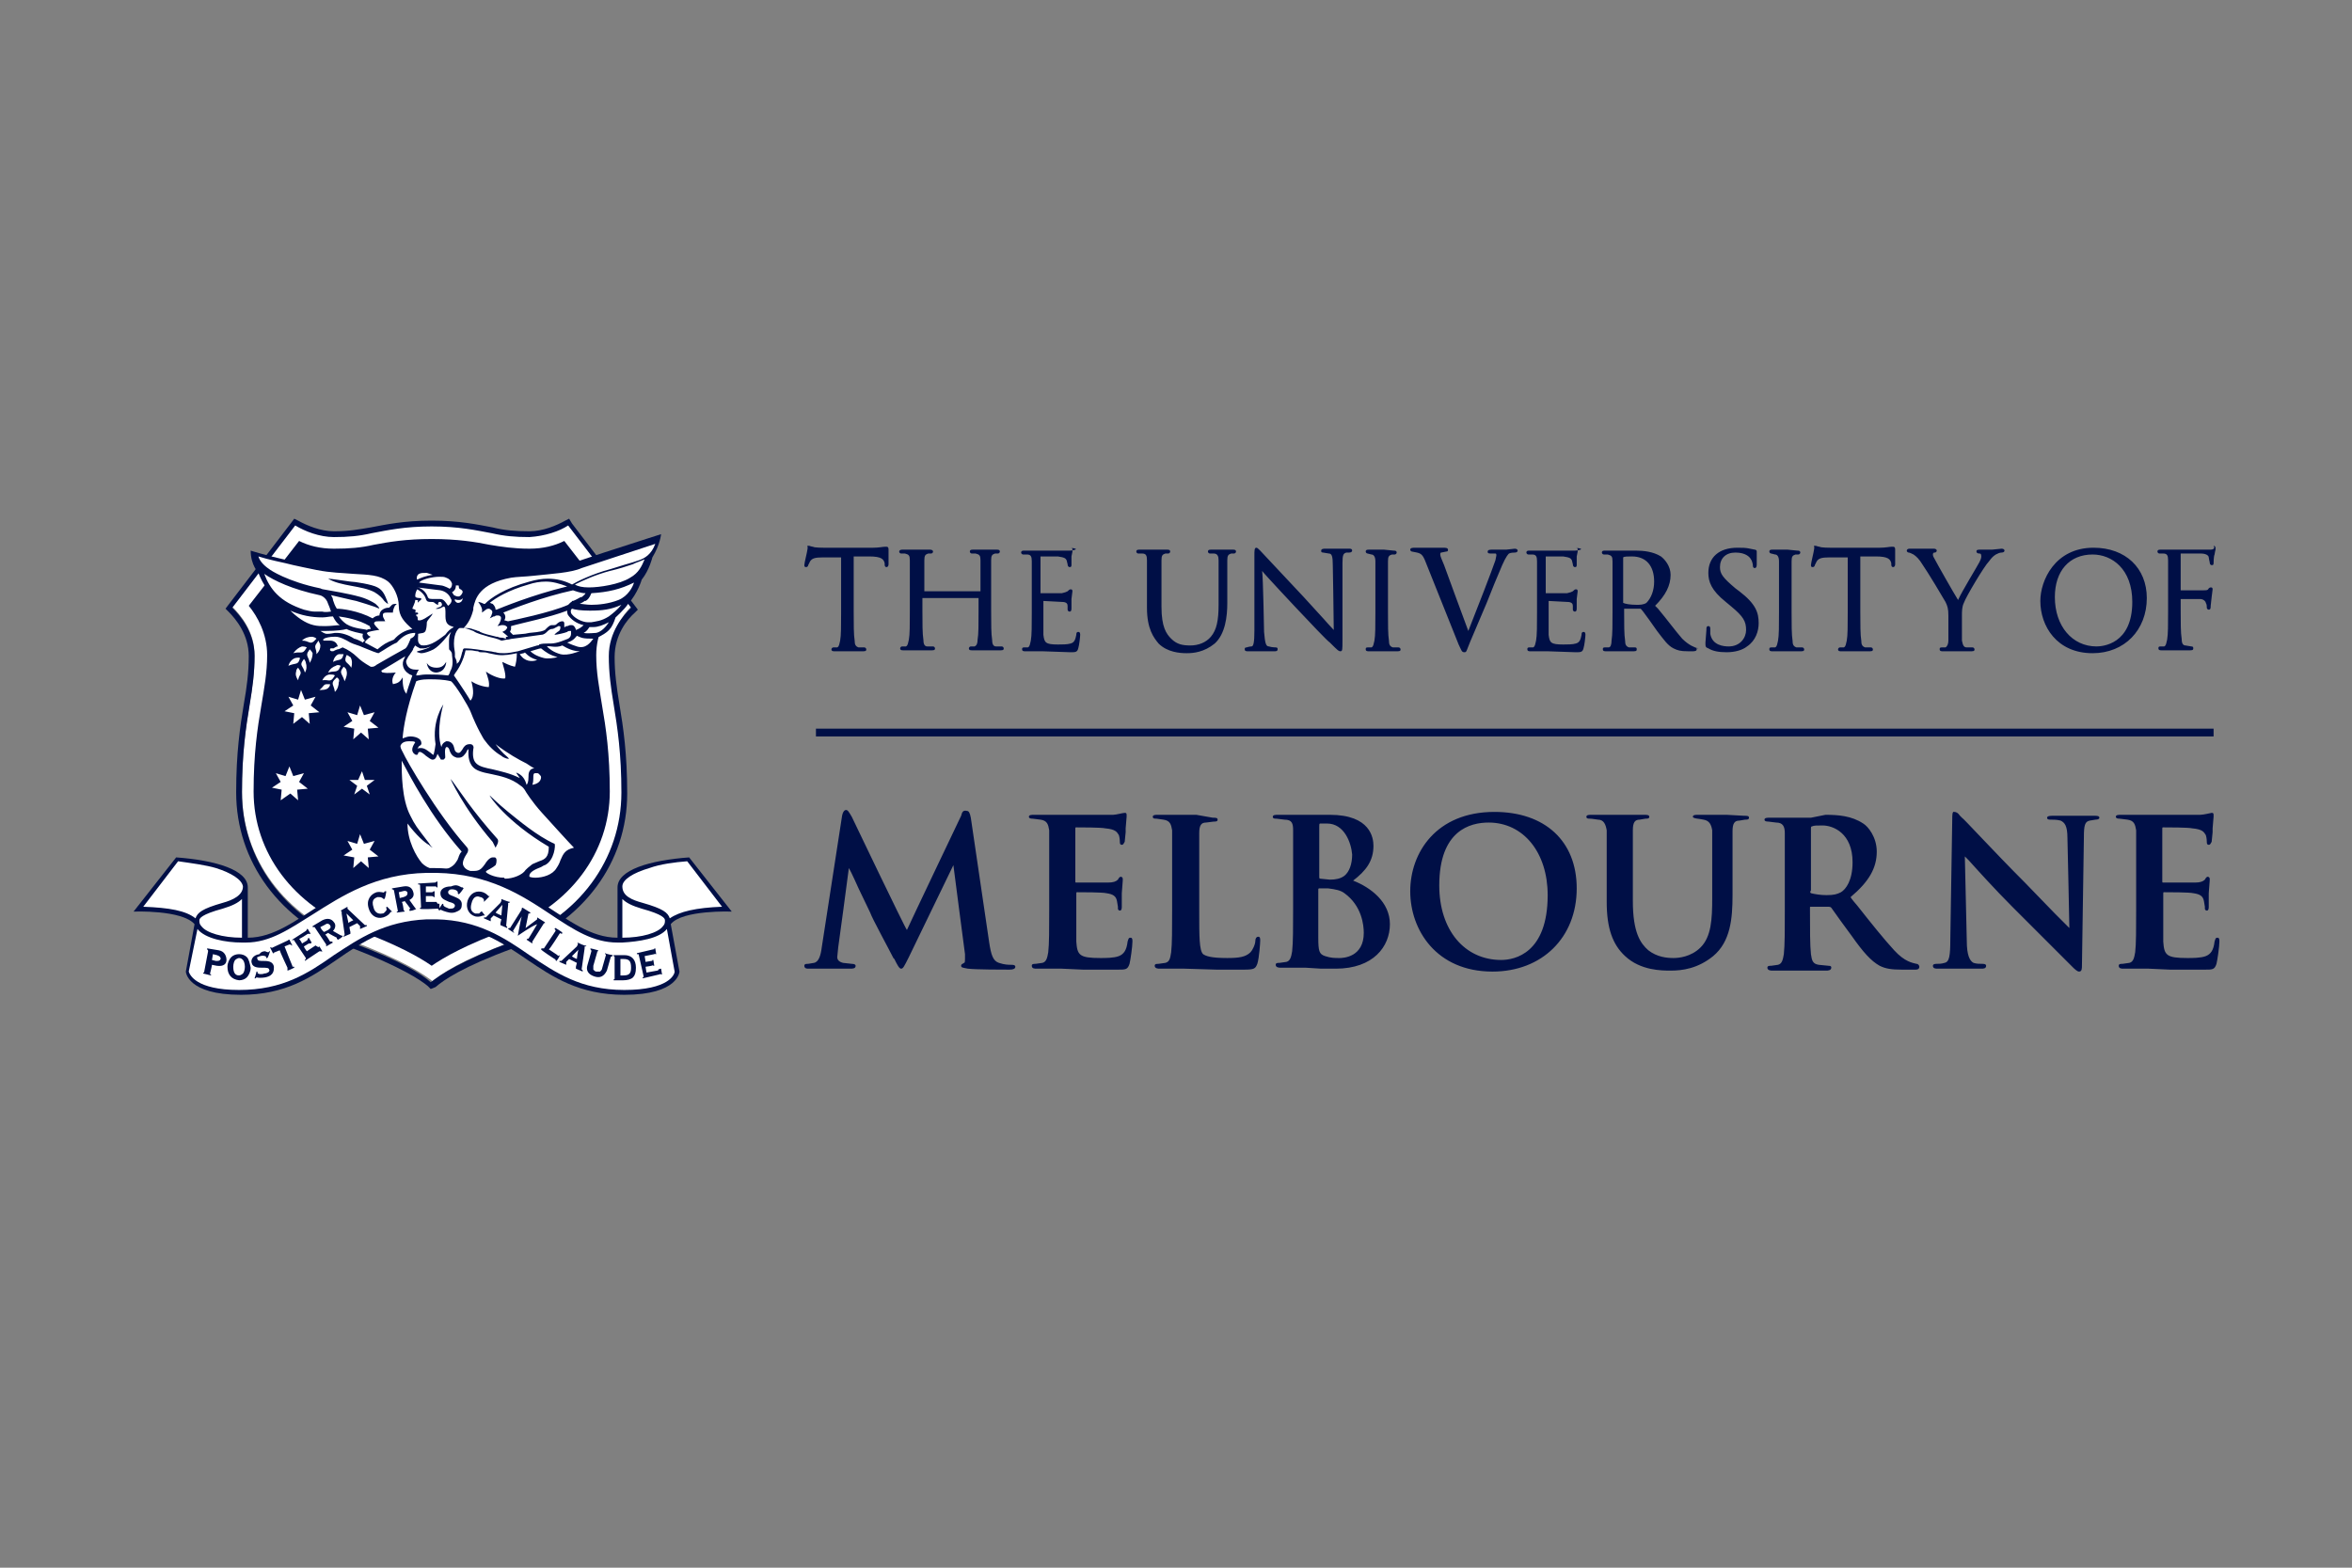 <?xml version="1.0" encoding="utf-8"?>
<!-- Generator: Adobe Illustrator 27.8.0, SVG Export Plug-In . SVG Version: 6.00 Build 0)  -->
<svg version="1.1" id="Layer_1" xmlns="http://www.w3.org/2000/svg" xmlns:xlink="http://www.w3.org/1999/xlink" x="0px" y="0px"
	 viewBox="0 0 243 162" style="enable-background:new 0 0 243 162;" xml:space="preserve">
<rect x="0" y="0" width="243" height="162" fill="#808080" stroke="none"/>
<style type="text/css">
	.st0{fill:#FFFFFF;}
	.st1{fill:#000F46;}
</style>
<path class="st0" d="M65.2,62.7l-6.5-8.5c-1,0.6-2.5,1.2-4,1.2c-1.5,0-2.6-0.1-3.9-0.4c-1.6-0.3-3.4-0.7-6.2-0.7
	c-2.8,0-4.6,0.4-6.2,0.7c-1.3,0.3-2.4,0.4-3.9,0.4c-1.5,0-3-0.6-4-1.2L24,62.7c0.8,0.8,2.3,2.5,2.3,5c0,1.7-0.2,3.2-0.5,5
	c-0.4,2.4-0.8,5.1-0.8,9.1c0,6.9,4.4,12.9,11.5,15.5c5.1,1.9,7.3,3.4,8.2,4.1c0.9-0.8,3-2.2,8.2-4.1c7.1-2.7,11.5-8.6,11.5-15.5
	c0-4-0.4-6.7-0.8-9.1c-0.3-1.8-0.5-3.3-0.5-5C63,65.3,64.4,63.5,65.2,62.7z"/>
<path class="st1" d="M58.7,54.3l6.5,8.5c-0.8,0.8-2.3,2.5-2.3,5c0,1.7,0.2,3.2,0.5,5c0.4,2.4,0.8,5.1,0.8,9.1
	c0,6.9-4.4,12.9-11.5,15.5c-5.1,1.9-7.3,3.4-8.2,4.1c-0.9-0.8-3-2.2-8.2-4.1C29.4,94.8,25,88.8,25,81.9c0-4,0.4-6.7,0.8-9.1
	c0.3-1.8,0.5-3.3,0.5-5c0-2.5-1.5-4.2-2.3-5l6.5-8.5c1,0.6,2.5,1.2,4,1.2c1.5,0,2.6-0.1,3.9-0.4c1.6-0.3,3.4-0.7,6.2-0.7
	c2.8,0,4.6,0.4,6.2,0.7c1.3,0.3,2.4,0.4,3.9,0.4C56.3,55.4,57.8,54.9,58.7,54.3z M58.8,53.6l-0.4,0.2c-0.9,0.5-2.3,1.1-3.7,1.1
	c-1.5,0-2.6-0.1-3.8-0.4c-1.6-0.3-3.4-0.7-6.3-0.7c-2.9,0-4.7,0.4-6.3,0.7c-1.2,0.2-2.2,0.4-3.8,0.4c-1.4,0-2.8-0.6-3.7-1.1
	l-0.4-0.2l-0.3,0.4l-6.5,8.5l-0.3,0.4l0.3,0.3c0.8,0.8,2.1,2.4,2.1,4.6c0,1.7-0.2,3.2-0.5,4.9c-0.4,2.4-0.8,5.1-0.8,9.2
	c0,7.1,4.5,13.3,11.8,16c5.2,2,7.3,3.4,8,4l0.3,0.3L45,102c0.8-0.7,2.8-2.1,8-4c7.3-2.8,11.8-8.9,11.8-16c0-4.1-0.4-6.8-0.8-9.2
	c-0.3-1.8-0.5-3.3-0.5-4.9c0-2.3,1.3-3.9,2.1-4.6l0.3-0.3l-0.3-0.4l-6.5-8.5L58.8,53.6z"/>
<path class="st1" d="M61.6,67.7c0-2.2,1-4,1.9-5.1l-5.2-6.7c-1,0.5-2.2,0.8-3.6,0.8c-1.6,0-2.9-0.2-4.1-0.4c-1.5-0.3-3.3-0.6-6-0.6
	c-2.7,0-4.4,0.3-6,0.6c-1.3,0.3-2.5,0.4-4.1,0.4c-1.4,0-2.6-0.3-3.6-0.8l-5.2,6.7c0.9,1.1,1.9,2.9,1.9,5.1c0,1.8-0.3,3.4-0.6,5.2
	c-0.4,2.3-0.8,5-0.8,8.9c0,6.3,4.1,11.8,10.7,14.3c4.1,1.5,6.4,2.8,7.7,3.7c1.3-0.9,3.6-2.2,7.7-3.7c6.6-2.5,10.7-8,10.7-14.3
	c0-3.9-0.4-6.6-0.8-8.9C61.9,71,61.6,69.5,61.6,67.7z"/>
<path class="st1" d="M29.7,57.9c-2.6-0.6-3.8-1-3.8-1c0,1.5,0.8,2.3,0.8,2.3s0.2,0.6,0.7,1.4"/>
<path class="st1" d="M61.7,65.9c1.2-0.6,1.5-0.9,1.9-2.1c0,0,0.9-0.8,1.3-1.4c1-1.1,1.4-2.5,1.4-2.5c0.8-1,1.1-2.3,1.1-2.3
	c0.8-1.3,0.9-2.4,0.9-2.4s-1.9,0.6-5.9,1.9c-0.6,0.2-2.7,0.9-2.7,0.9"/>
<path class="st0" d="M31.1,71.3l0.4,1l1.1-0.3l-0.5,0.9l0.9,0.7l-1.1,0.1l0.1,1.1l-0.8-0.7l-0.9,0.7l0.1-1.1l-1-0.2l0.9-0.6
	l-0.5-0.9l1,0.3L31.1,71.3z M36.9,73.9l-1-0.3l0.5,0.9l-0.9,0.6l1.1,0.2l-0.1,1.1l0.8-0.7l0.8,0.7l-0.1-1.1l1.1-0.1l-0.9-0.7
	l0.5-0.9l-1.1,0.3l-0.4-1L36.9,73.9z M29.5,80.2l-1-0.3l0.5,0.9l-0.9,0.6l1,0.2l-0.1,1.1L30,82l0.8,0.7l-0.1-1.1l1.1-0.1l-0.9-0.7
	l0.5-0.9l-1.1,0.3l-0.4-1L29.5,80.2z M37,80.6l-0.9,0l0.8,0.6l-0.3,0.9l0.8-0.6l0.8,0.6l-0.3-0.9l0.8-0.6h-1l-0.3-0.9L37,80.6z
	 M36.9,87.2l-1-0.3l0.5,0.9l-0.9,0.6l1.1,0.2l-0.1,1.1l0.8-0.7l0.8,0.7L38,88.6l1.1-0.1l-0.9-0.7l0.5-0.9l-1.1,0.3l-0.4-1L36.9,87.2
	z M46.4,89.7c0.6-0.3,0.7-0.6,0.9-0.9l0,0c0-0.1,0.1-0.2,0.1-0.3c0.1-0.2,0.1-0.3,0.3-0.5c0,0,0,0,0,0c-3.2-3.6-5.4-7.9-6.2-9.4
	c0,0,0,0,0,0c0,1.3,0,4,0.9,5.7c0.5,1,0.6,1.1,1.9,2.8l0.2,0.3l0.2,0.2c0,0,0,0,0,0c-0.2-0.1-0.4-0.3-0.4-0.3
	c-0.4-0.2-1.3-1-2.2-2.2c0,0,0,0,0,0c0,1.8,0.9,3.4,1.5,4.1c0.6,0.6,1.4,0.7,1.9,0.7C45.8,89.9,46.2,89.8,46.4,89.7z M52.2,90.8
	c0.8,0,1.8-0.4,2.1-0.9c0.1-0.1,0.3-0.3,0.7-0.6c0.2-0.1,0.5-0.2,0.7-0.3c0.6-0.2,1-0.4,1-1.5c-4.4-2.6-6.2-5.3-6.1-5.3
	c0,0,0.8,0.8,1.9,1.7c1,0.8,3,2.5,4.8,3.3c0.1,0.1,0,1.7-1,2.2c-0.1,0-0.2,0.1-0.4,0.2c-0.5,0.2-1.3,0.5-1.2,1c0,0,0.2,0.1,0.6,0.1
	c0.8,0,1.8-0.3,2.2-1c0.2-0.3,0.3-0.5,0.4-0.8c0.3-0.7,0.5-1.1,1.4-1.3c-0.4-0.4-2.4-2.6-3.3-3.6c-1-1.1-1.7-2.2-1.8-2.4
	c0,0-0.2-0.3-0.4-0.4c-1-0.8-2.1-1-3-1.2c-1.1-0.2-1.6-0.4-1.9-0.7c-0.6-0.6-0.5-1.5-0.5-1.8c0,0,0,0,0-0.1
	c-0.1,0.1-0.2,0.2-0.2,0.3c-0.2,0.3-0.4,0.6-0.8,0.6c0,0-0.1,0-0.2,0c-0.3-0.1-0.6-0.2-0.8-0.9c-0.1-0.2-0.2-0.2-0.2-0.2
	c-0.1,0-0.1,0-0.1,0c-0.2,0.2-0.1,0.8-0.1,1c0,0.1,0,0.2-0.1,0.2c0,0.1-0.1,0.1-0.2,0.1c-0.1,0-0.2,0-0.2-0.1
	c-0.1-0.2-0.2-0.3-0.3-0.5c-0.1,0.3-0.2,0.6-0.5,0.6c-0.2,0-0.4-0.2-0.7-0.4c-0.2-0.2-0.5-0.4-0.6-0.4c-0.1,0-0.1,0-0.2,0.1
	C43.2,78,43.1,78,43,78c-0.1,0-0.2-0.1-0.3-0.2c-0.3-0.4,0.1-0.9,0.2-1.1c-0.1-0.1-0.3-0.1-0.6-0.1c-0.2,0-0.7,0-0.9,0.4
	c-0.1,0.2,0.1,0.5,0.2,0.7c0.4,0.9,3.5,6.3,6.6,9.8c0.2,0.2,0.2,0.4,0.1,0.6c-0.4,0.6-0.6,1.1-0.4,1.4c0.2,0.4,0.7,0.5,0.7,0.5
	c0.2,0,0.3,0,0.4,0c0.6,0,0.8-0.3,1.1-0.7c0.3-0.5,0.6-0.7,0.8-0.7c0.1,0,0.2,0,0.2,0l0,0c0.1,0,0.2,0.1,0.2,0.3
	c0,0.1,0,0.3-0.1,0.5l0,0c-0.1,0.1-0.4,0.3-0.6,0.4c-0.2,0.1-0.4,0.2-0.4,0.3c0,0.1,0.8,0.6,1.9,0.6C52.1,90.8,52.2,90.8,52.2,90.8z
	 M46.8,80.8c0.6,0.8,2,3,4.6,5.9c0,0,0.2,0.2-0.1,0.7l-0.1,0.2l-0.1-0.2c0,0-0.1-0.2-0.2-0.4c-3.1-3.6-4.4-6.6-4.4-6.6
	C46.4,80.4,46.5,80.4,46.8,80.8z M54.4,81.1c0.1-0.1,0.2-0.3,0.2-0.8c0-0.2,0-0.4,0.1-0.6c0.1-0.2,0.3-0.3,0.5-0.3
	c-0.2-0.1-0.5-0.3-0.8-0.5c-0.8-0.4-1.9-1-3.2-2c0.3,0.4,0.7,0.9,1.2,1.3l0.2,0.2c0,0-0.2,0-0.2,0c0,0-0.4-0.1-0.6-0.3c0,0,0,0,0,0
	c-0.7-0.4-1.3-1-1.8-1.7c0,0-0.7-1.1-1.4-2.9c-0.2-0.5-1.5-2.7-2-3.1c-0.8-0.2-1.7-0.2-2-0.2c-0.2,0-0.3,0-0.4,0
	c-0.6,0-1,0.1-1.2,0.2c-1,2.8-1.3,4.7-1.4,5.8l0,0.1c0.3-0.1,0.5-0.2,0.8-0.2c0.5,0,1,0.2,1.1,0.5c0.1,0.3,0,0.4-0.2,0.5
	c-0.1,0.1-0.1,0.2-0.2,0.3c0.1-0.1,0.2-0.1,0.4-0.1c0.4,0,0.7,0.3,1,0.5l0,0c0.2,0.2,0.3,0.2,0.3,0.2c0-0.1,0.1-0.3,0.2-1.1
	c0,0,0,0,0,0c-0.4-2.4,0.8-4.1,0.8-4.1s-0.8,2.7-0.2,4.4c0.1-0.4,0.3-0.5,0.5-0.6c0,0,0.1,0,0.1,0c0.3,0,0.6,0.2,0.7,0.6
	c0.1,0.5,0.2,0.5,0.4,0.6c0,0,0,0,0.1,0c0.1,0,0.2-0.1,0.4-0.4c0.1-0.2,0.3-0.5,0.7-0.5c0,0,0.1,0,0.1,0c0.2,0,0.4,0.2,0.3,0.5
	c-0.2,1.6,0.5,1.8,2,2.1c0.8,0.2,1.8,0.4,2.8,0.9c-0.1-0.2-0.3-0.4-0.4-0.6c-0.1-0.1-0.1-0.1-0.1-0.2L53,79.8l0.1,0
	C53.2,79.8,54.1,79.9,54.4,81.1C54.4,81.1,54.4,81.1,54.4,81.1C54.4,81.1,54.4,81.1,54.4,81.1z M55.5,79.9c-0.1,0-0.1,0-0.2,0
	c-0.2,0-0.2,0.2-0.2,0.5c0,0.2,0,0.4-0.1,0.7c0.6-0.1,0.9-0.4,0.9-0.8c0-0.1-0.1-0.2-0.2-0.3C55.6,79.9,55.6,79.9,55.5,79.9z
	 M48.6,72.4C48.6,72.4,48.6,72.4,48.6,72.4c0.5-0.5,0.2-1.6,0.1-2c0.6,0.4,1.4,0.6,1.8,0.6c0.1-0.5-0.1-1-0.3-1.6
	c0.7,0.5,1.6,0.8,2,0.7c0.1-0.5-0.3-1.5-0.3-1.7c0.2,0.1,0.8,0.4,1.3,0.5c0.1-0.3,0.2-0.8,0.2-1.4c0,0-0.9,0.2-1.4,0.2
	c-0.1,0-0.2,0-0.3,0c-0.3,0-0.7-0.1-1.2-0.2c-0.3-0.1-0.5-0.1-0.8-0.1c-0.1,0-0.2,0-0.3-0.1c-0.3,0-0.5-0.1-0.8-0.1
	c-0.1,0-0.4,0-0.5,0c0,0,0,0,0,0c-0.2,1-0.7,1.9-1.1,2.4c0,0.1-0.1,0.1-0.1,0.2v0C47.6,70.8,48.5,72.2,48.6,72.4z M37.7,66.2
	c-0.2-0.2-0.3-0.4-0.2-0.7c-0.4-0.1-1.1-0.2-1.7-0.5c-0.3,0.1-1.1,0.2-2.1,0.2c-0.2,0-0.5,0-0.7,0c0,0,0,0,0.1,0
	c0.2,0.1,0.4,0.3,0.7,0.3c0.1,0,0.3,0,0.8-0.1c0.1,0,0.2,0,0.2,0c0.5,0,1.2,0.2,1.8,0.6c0.1,0,0.6,0.2,0.9,0.4
	C37.5,66.4,37.5,66.3,37.7,66.2z M61.6,65.4c0.5-0.1,1-0.6,1.3-1.1c-0.6,0.3-1.1,0.5-1.6,0.5c-0.1,0-0.2,0-0.4,0
	c-0.1,0.1-0.2,0.4-0.6,0.6C60.7,65.5,61.4,65.4,61.6,65.4z M54.1,65.5c0.2,0,0.5-0.1,0.6-0.1c1.2-0.1,1.4-0.2,1.6-0.3
	c0,0,0.1-0.1,0.1-0.1c0.2-0.2,0.4-0.4,0.6-0.4c0,0,0.1,0,0.1,0c0,0,0.1,0,0.1,0c0.1,0,0.2,0,0.3-0.1c0.2-0.2,0.4-0.3,0.6-0.3
	c0,0,0,0,0,0c0.2,0,0.2,0.2,0.2,0.2c0,0.1,0,0.3,0,0.4c0.1,0,0.1,0,0.2-0.1c0,0,0,0,0.1,0c0.1,0,0.2-0.1,0.3-0.1c0.1,0,0.1,0,0.2,0
	c0.1,0,0.2,0.1,0.2,0.1c0.1,0.1,0.2,0.3,0.2,0.4c0.3-0.1,0.6-0.3,0.8-0.5c-0.5-0.1-1.1-0.4-1.5-0.9c-0.2-0.2-0.2-0.4-0.2-0.6
	c-1.8,0.7-4.8,1.3-5.8,1.6c0,0.1,0,0.2,0,0.3c0,0.1-0.1,0.2-0.1,0.3c0.1,0.1,0.3,0.3,0.3,0.3S54,65.5,54.1,65.5z M38.3,65
	c0-0.1-0.1-0.2-0.1-0.3c-1.2-0.7-2.5-0.9-3.2-1c0.2,0.3,0.5,0.6,0.8,0.8c0.8,0.5,2,0.5,2.1,0.6C38,65,38.2,65,38.3,65z M35.1,64.6
	c-0.3-0.2-0.5-0.5-0.7-0.9c-0.4,0-0.7,0.1-1.1,0.1c-1.1,0-2.2-0.2-3.3-0.7c0.6,0.6,1.5,1.3,2.4,1.5c0.4,0.1,0.8,0.1,1.2,0.1
	C34.2,64.7,34.8,64.6,35.1,64.6z M58.7,62.5c0,0,0.1-0.1,0.2-0.2c0.1-0.1,0.2-0.1,0.2-0.2l0.1,0c0.3-0.1,0.6-0.3,0.8-0.4l0.1,0
	c0.1-0.1,0.3-0.2,0.4-0.4c-0.5,0-1-0.2-1.3-0.3C56,61.7,53,62.9,52,63.3c0.2,0.2,0.3,0.5,0.1,0.8c0.1,0,0.3,0.1,0.4,0.1
	C53,64.1,56.9,63.3,58.7,62.5z M62.9,63.7c0.4-0.3,0.9-0.7,1.3-1.2c-1.1,0.5-2,0.6-3.2,0.6c0,0-0.1,0-0.1,0c-0.9,0-1.5-0.1-1.8-0.2
	c0,0-0.1,0.1-0.1,0.1c0,0-0.1,0.3,0.1,0.5c0.4,0.5,1.2,0.8,1.6,0.8c0.1,0,0.3,0,0.4,0C61.6,64.2,62.1,64.2,62.9,63.7z M34.2,63.2
	c-0.1-0.3-0.2-0.6-0.3-0.8l0,0c-0.2-0.7-0.8-0.9-0.9-0.9c-2.8-0.6-4.7-1.5-5.7-2.2c0.3,0.8,0.7,1.5,1.3,2.1c0.7,0.7,1.6,1.2,2.8,1.6
	h0c0.4,0.1,0.8,0.2,1.1,0.2c0.3,0,0.6,0,0.8,0C33.7,63.3,34,63.2,34.2,63.2z M51.3,63C51.3,63,51.3,63,51.3,63
	c0.5-0.2,3.6-1.5,7.3-2.4c-0.8-0.3-1.5-0.5-2.2-0.5c-0.6,0-1.2,0.1-1.8,0.3c-2.1,0.6-3.4,1.4-4,1.9c0.1,0,0.2,0.1,0.3,0.1
	c0.2,0.2,0.3,0.4,0.3,0.6C51.1,63,51.2,63,51.3,63z M61.1,62.5c0.7,0,1.8-0.1,2.8-0.5c1-0.4,1.5-1.4,1.6-1.8c-1.4,0.7-2.7,1-4.4,1.1
	c-0.2,0.5-0.4,0.7-0.6,0.8l-0.1,0c-0.1,0.1-0.3,0.2-0.5,0.3C60.2,62.4,60.6,62.5,61.1,62.5z M39,67.1c0.6-0.5,0.9-0.7,1.7-1
	c0.5-0.6,1.2-1,1.9-1.1c-0.8-0.7-1.4-1.3-1.4-2.4c0-1-0.6-2.1-1.1-2.5c-0.9-0.7-2-0.7-3.6-0.8c-1.1-0.1-2.3-0.1-3.8-0.4
	c0,0-2.5-0.5-3.2-0.7c0,0-1.9-0.4-2.8-0.7c0.1,0.4,0.5,0.9,1.1,1.3c0.1,0.1,1.9,1.3,5.3,2l0,0c0,0,0.2,0.1,0.3,0.1
	c2.9,0.5,3.5,0.7,3.5,0.7c0.9,0.2,1.6,0.6,1.9,0.8c0.1,0.1,0.3,0.3,0.3,0.3l0.1,0.2l-0.5-0.2c-0.6-0.2-1.2-0.4-1.9-0.6
	c0,0-0.5-0.1-2.6-0.6c0.1,0.2,0.2,0.3,0.2,0.5l0,0c0.1,0.3,0.2,0.6,0.4,0.9c0.5,0,2.2,0.2,3.7,1c0.2-0.2,0.5-0.3,0.7-0.3
	c0,0,0,0,0,0c0-0.2,0.1-0.4,0.2-0.5c0.2-0.2,0.5-0.3,0.7-0.3c0,0,0.1,0,0.1,0c0.1-0.1,0.2-0.2,0.3-0.3c0.1-0.1,0.4-0.1,0.4-0.1
	l0.1,0l-0.2,0.2c-0.2,0.4-0.2,0.6-0.2,0.6l0,0.1l-0.3,0c-0.1,0-0.1,0-0.2,0c-0.2,0-0.4,0-0.5,0.1c-0.1,0.2,0,0.4,0,0.4l0.2,0.4
	l-0.1,0c-0.1,0-0.1,0-0.2,0c-0.2,0-0.3,0-0.4,0c-0.2,0-0.3,0-0.4,0.1l0,0c-0.1,0.1-0.1,0.2,0.4,0.7l0.1,0.1l-0.1,0
	c0,0-0.7,0.1-1,0.2c-0.1,0-0.1,0.1-0.2,0.1c0,0,0,0.1,0.2,0.3l0.2,0.1c0,0-0.5,0.3-0.6,0.6L39,67.1z M33.9,59.8
	C33.9,59.8,33.9,59.8,33.9,59.8c0.3,0,1.5,0.2,2.3,0.3c0.4,0,2.3,0.3,2.8,0.6c0.6,0.3,0.8,0.9,1,1.4l0.1,0.3c0,0-0.1,0-0.4-0.3
	c-0.2-0.3-0.5-0.6-1-0.9C37.4,60.5,35.2,60.6,33.9,59.8z M60.8,60.7c0,0,0.1,0,0.1,0c1,0,3.1-0.3,4.2-1c0.9-0.5,1.2-1.2,1.5-1.9
	c0,0,0,0,0,0c-0.2,0.1-0.5,0.2-1,0.4l-0.2,0.1c-0.6,0.2-1.5,0.5-2.4,0.7c-1.5,0.4-2.8,1-3.6,1.4C59.7,60.6,60.2,60.7,60.8,60.7z
	 M46.3,62.6c0.4-0.3,0.4-0.6,0.3-0.7c-0.2-0.5-0.6-0.8-1.1-0.9l-2.4-0.3c0,0,0,0,0,0c0,0,0,0,0.1,0c0.3,0.1,0.8,0.4,1,1
	c0.1,0.2,0.2,0.2,0.8,0.2l0.2,0c0.2,0,0.2,0,0.3,0c0.3,0,0.5,0.3,0.5,0.3C46.1,62.3,46.2,62.5,46.3,62.6L46.3,62.6z M52.4,65.8
	c0,0,0.1,0,0.1,0c-0.3-0.3-0.6-0.5-0.6-0.5l0.2-0.1c0.2-0.1,0.2-0.2,0.3-0.3c0,0,0-0.1,0-0.1c-0.1-0.1-0.2-0.2-0.4-0.2
	c-0.1,0-0.2,0-0.2,0l-0.4,0.1l0.2-0.3c0.3-0.6,0.1-0.7,0.1-0.7c-0.1-0.1-0.2-0.1-0.3-0.1c-0.1,0-0.2,0-0.3,0.1c0,0-0.1,0-0.1,0
	l-0.4,0.2c0,0,0.2-0.3,0.2-0.4c0.1-0.2,0.1-0.4-0.1-0.5c-0.1-0.1-0.2-0.1-0.2-0.1s-0.2,0-0.3,0.1l-0.4,0.3l0-0.1
	c0.1-0.4-0.4-1-0.4-1s0.2,0,0.6,0.2c0,0,0,0,0.1,0c0.6-0.6,2-1.6,4.6-2.3c0.7-0.2,1.3-0.3,1.9-0.3c0.9,0,1.7,0.2,2.5,0.6
	c0.5-0.3,2.1-1.1,4-1.6c1-0.3,1.9-0.6,2.3-0.7l0.6-0.2c0.6-0.2,1.3-0.6,1.7-1.7l-7.6,2.5c-1.1,0.5-3.2,0.6-5,0.8
	c-0.9,0.1-1.7,0.1-2.3,0.2c-3.3,0.6-3.7,2.2-3.9,3.1c0,0.1,0,0.1,0,0.2c-0.2,0.8-0.5,1.4-1,1.9c0.1,0,0.2,0,0.3,0
	c0.4,0,0.6,0.1,0.9,0.2c0.1,0,0.2,0.1,0.3,0.1c0.1,0,0.2,0.1,0.2,0.1c0.4,0.2,0.9,0.3,1.7,0.5l0.1,0c0.2,0.1,0.4,0.1,0.5,0.1
	c0.1,0,0.3,0.1,0.4,0.1C52.2,65.8,52.3,65.8,52.4,65.8z M46.5,60.8c0.2-0.1,0.2-0.4,0.2-0.5c-0.1-0.3-0.3-0.5-0.6-0.6
	c-0.2-0.1-0.4-0.1-0.7-0.1c-0.8,0-1.9,0.3-2.1,0.6l2.3,0.3c0.1,0,0.4,0.1,0.8,0.3C46.4,60.9,46.5,60.8,46.5,60.8z M32.7,66
	c-0.1-0.1-0.3-0.2-0.5-0.2c-0.3,0-0.7,0.1-1,0.4c0.7,0,0.8,0.4,1.2,0.1L32.7,66z M32.9,66.2l-0.2,0.3c-0.3,0.4,0,0.5,0,1.1
	c0.3-0.3,0.4-0.6,0.4-0.9C33.1,66.6,33,66.4,32.9,66.2z M32,67.1l-0.2,0.3c-0.2,0.4,0.1,0.5,0.2,1.1c0.2-0.3,0.3-0.7,0.3-1
	C32.2,67.3,32.1,67.2,32,67.1z M31.4,68.1l-0.2,0.3c-0.2,0.4,0.1,0.4,0.3,1.1c0.2-0.3,0.2-0.7,0.1-1C31.6,68.4,31.5,68.2,31.4,68.1z
	 M31.7,66.9c-0.2-0.1-0.4-0.1-0.5-0.1c-0.3,0.1-0.6,0.3-0.9,0.7c0.7-0.2,0.9,0.1,1.2-0.3L31.7,66.9z M31,68c-0.2-0.1-0.4,0-0.5,0
	c-0.3,0.1-0.6,0.4-0.7,0.8c0.7-0.3,0.9-0.1,1.1-0.5L31,68z M30.8,69c-0.1,0.1-0.2,0.2-0.2,0.4c-0.1,0.3,0,0.6,0.2,0.9
	c0.1-0.6,0.4-0.6,0.2-1L30.8,69z M35.8,67.7L35.7,68c-0.1,0.5,0.2,0.4,0.6,1c0.1-0.4,0.1-0.8-0.1-1.1C36.1,67.9,36,67.7,35.8,67.7z
	 M35.5,67.6c-0.2,0-0.4,0-0.5,0c-0.3,0.1-0.5,0.4-0.6,0.8c0.6-0.3,0.8-0.1,1-0.5L35.5,67.6z M35.2,68.8c-0.2-0.1-0.4-0.1-0.5,0
	c-0.3,0.1-0.6,0.3-0.8,0.7c0.6-0.2,0.8,0,1.1-0.3L35.2,68.8z M34.6,69.8c-0.1-0.1-0.3-0.1-0.5-0.1c-0.3,0-0.6,0.2-0.8,0.6
	c0.6-0.1,0.8,0.2,1.1-0.2L34.6,69.8z M35.5,68.9l-0.2,0.3c-0.2,0.4,0.1,0.5,0.3,1.2c0.2-0.4,0.3-0.8,0.2-1.1
	C35.8,69.2,35.7,69,35.5,68.9z M34.8,70l-0.3,0.3c-0.3,0.4,0,0.5,0.1,1.2c0.3-0.3,0.4-0.7,0.4-1C35.1,70.3,35,70.1,34.8,70z
	 M34.1,70.7l-0.3,0c-0.4,0-0.3,0.2-0.8,0.6c0.3,0,0.7,0,0.9-0.2C34,71,34.1,70.9,34.1,70.7z M46.7,67.7c0.1,0.7,0.1,1.2-0.2,1.7v0
	c0,0.1-0.1,0.3-0.2,0.4c-0.8-0.1-1.6-0.1-1.9-0.1c-0.2,0-0.3,0-0.4,0c-0.4,0-0.7,0.1-1,0.1c0-0.1,0.1-0.3,0.2-0.5l0.1-0.1l-0.1,0
	c-0.1,0-0.1,0-0.2,0c-0.4,0-0.7-0.1-0.9-0.4c-0.1-0.2-0.2-0.4-0.1-0.6c0.1-0.2,0.2-0.4,0.3-0.5c0.1-0.2,0.4-0.5,0.4-0.7
	c0.1-0.1,0.1-0.2,0.2-0.3c0.1,0.1,0.3,0.2,0.5,0.3c0.1,0,0.2,0,0.4,0c0.2,0,0.4-0.1,0.7-0.2c-0.4,0.3-1.4,0.5-1.4,0.5
	c0,0,0,0.1,0,0.1c0,0,0,0,0,0c0.1,0,0.3,0.1,0.4,0.1c0.4,0,0.9-0.2,1.3-0.4c0.7-0.4,1.6-1.6,1.6-1.6c0.1-0.1,0.1-0.1,0.2-0.2
	c-0.3,0.6-0.2,1.2-0.2,1.8C46.7,67.4,46.7,67.5,46.7,67.7z M46.1,68.4c-0.2,0.3-0.4,0.6-1,0.6c-0.8,0-1-0.5-1-0.5c0,0.2,0.2,1,1,1
	C46.1,69.4,46.1,68.4,46.1,68.4z M47.2,68.6L47.2,68.6c0.1-0.1,0.2-0.2,0.2-0.2c0.3-0.5,0.3-1,0.4-1.1l0,0c0,0,0-0.3,0.2-0.3
	c0.8,0,1.8,0.2,2.6,0.3c0.2,0,0.4,0.1,0.6,0.1c0.3,0.1,0.6,0.1,0.9,0.1c0.4,0,0.9-0.1,1.4-0.2l2-0.6c0.1,0,0.2,0,0.2-0.1
	c0.3-0.1,0.6-0.1,0.9-0.1c0.1,0,0.3,0,0.3,0c0.7,0,1.5-0.4,1.8-0.5c0.3-0.2,0.3-0.4,0.3-0.6c0-0.1,0-0.2,0-0.2c0,0,0,0-0.1,0
	c-0.1,0-0.2,0-0.3,0.1c-0.2,0.1-1.1,0.3-1.3,0.3c0-0.1,0.2-0.2,0.3-0.3c0.2-0.1,0.3-0.2,0.3-0.5c0,0,0-0.1-0.1-0.1c0,0,0,0-0.1,0
	c-0.1,0-0.1,0.1-0.2,0.1c-0.2,0.1-0.3,0.2-0.5,0.2c0,0,0,0,0,0s0,0,0,0c-0.2,0-0.4,0.2-0.5,0.3c-0.1,0.1-0.3,0.3-0.6,0.3l-2.9,0.4
	c-0.2,0-0.4,0.1-0.6,0.1c-0.2,0-0.4,0.1-0.6,0.1c-0.4-0.2-0.9-0.3-1.3-0.4c-0.6-0.2-1.2-0.3-1.6-0.6c-0.1,0-0.6-0.3-1.1-0.3
	c-0.1,0-0.2,0-0.3,0h0h0c-0.1,0-0.6,0.4-0.6,1.6c0,0.5,0.1,0.8,0.1,1c0,0.2,0,0.3,0,0.4C47.1,68.1,47.2,68.3,47.2,68.6L47.2,68.6z
	 M42.9,65.4C42.9,65.4,42.9,65.4,42.9,65.4c-0.7,0-1.3,0.3-1.9,1c-0.7,0.3-1.2,0.7-1.9,1.1c-0.1,0-0.9-0.3-1.6-0.6
	c-0.4-0.2-0.9-0.3-1.3-0.5c-0.5-0.3-1.1-0.6-1.5-0.6c-0.1,0-0.1,0-0.2,0c-0.4,0-0.9,0.1-1,0.2c0,0-0.1,0-0.1,0.1c0,0,0,0,0,0.1
	c0,0,0.1,0,0.1,0c0.1,0,0.1,0,0.2,0c0.1,0,0.3,0,0.4,0c0.4,0,0.7,0.2,0.8,0.6c-0.2,0-0.2,0.1-0.3,0.1c-0.1,0.1-0.1,0.1-0.3,0.1
	l-0.1,0h0c0,0-0.1,0-0.1,0.1c0,0,0,0.1,0,0.1c0,0,0.1,0.1,0.2,0.1c0.1,0,0.2,0,0.3-0.1c0.1,0,0.2-0.1,0.3-0.1c0.1,0,0.3-0.1,0.5-0.2
	c0.5,0.2,1.1,0.6,1.5,1c0.3,0.3,0.7,0.6,1.4,1c0,0,0.1,0,0.2,0c0.1,0,0.3-0.1,0.4-0.2c0.5-0.3,2.8-1.6,3-1.7h0l0,0
	c0.3-0.3,0.4-0.8,0.5-0.9c0,0,0-0.1,0-0.1C42.9,65.8,42.9,65.5,42.9,65.4L42.9,65.4L42.9,65.4z M47.8,61.8C47.7,62,47.5,62,47.4,62
	c-0.1,0-0.3,0-0.4-0.1c0,0.1,0,0.1,0,0.2c0.1,0.1,0.2,0.2,0.3,0.2C47.6,62.3,47.8,62.1,47.8,61.8z M46.9,61.5
	c0.2,0.1,0.4,0.2,0.6,0.1c0.2-0.1,0.3-0.4,0.3-0.4c0-0.2-0.1-0.2-0.2-0.3c-0.1,0-0.2-0.1-0.2-0.3c0-0.1,0-0.1-0.1-0.1
	c-0.1,0-0.2,0-0.2,0c0,0.4-0.2,0.6-0.4,0.7L46.9,61.5z M44.7,59.4c0,0-0.3-0.1-0.6-0.2c-0.4,0-0.6,0-0.8,0.1
	c-0.2,0.1-0.3,0.4-0.2,0.6C43.5,59.7,44,59.5,44.7,59.4z M46.9,64.8c-0.1,0-0.2-0.1-0.3-0.1c-0.8-0.3-0.5-1.1-0.6-1.8
	c0-0.1-0.1-0.3-0.2-0.2c-0.1,0-0.4,0.3-0.8,0.2c0.2-0.1,0.3-0.1,0.5-0.2c0.2-0.1,0.2-0.3,0.1-0.4c0-0.1-0.2-0.1-0.2-0.1
	c-0.1,0-0.2,0.2-0.1,0.3c0,0-0.2,0-0.4-0.2c-0.1-0.1-0.2-0.1-0.4-0.1c-0.2,0-0.4,0-0.5-0.3c-0.1-0.4-0.5-0.8-0.9-1
	c-0.1,0.2-0.2,0.4-0.2,0.7c0,0.2,0.4,0.2,0.5,0.2c0.4,0.1-0.2,0.3-0.2,0.5c0-0.1-0.1-0.2,0-0.2C43.2,62,43,62,42.9,62
	c0,0.3-0.3,0.8-0.3,0.9c0,0,0.3,0.1,0.3,0.1c0.1,0.1,0,0.2,0,0.3c0,0,0,0,0,0c0,0,0.1,0,0.2,0c0,0,0.1,0,0.1,0.1c0,0,0,0.1-0.1,0.1
	c0,0,0,0-0.1,0c0,0.1,0,0.2,0.1,0.2c0.1,0.1,0,0.3,0.1,0.4c0.4,0.1,1-0.4,1.5-0.7c-0.1,0.3-0.5,0.6-0.6,0.9c0,0,0,0.5-0.1,0.8
	c-0.1,0.4-0.5,0.3-0.8,0.4c0,0,0,0,0,0.1c0,0,0,0.1,0,0.1v0c0,0,0,0,0,0c0,0.2-0.1,0.7,0.2,0.9c0.1,0.1,0.2,0.1,0.4,0.1
	c0.3,0,0.7-0.1,1.2-0.4c0.5-0.3,0.7-0.5,1-0.7C46.3,65.2,46.5,65,46.9,64.8z M53.7,67.6c0.5,0.8,1.3,0.8,1.8,0.6
	c-0.6-0.2-0.8-0.3-1.3-0.8C54.3,67.5,54,67.5,53.7,67.6z M42.6,69.8c-0.2-0.1-0.3-0.1-0.4-0.2c-0.5-0.3-0.8-1-0.4-1.6
	c0,0,0-0.1,0.1-0.2c-0.3,0.2-2.5,1.5-2.5,1.5s0,0.2,0.2,0.2c0.5,0.1,1,0,1.3,0c-0.2,0.2-0.5,0.7-0.3,1.2c0.5-0.1,0.7-0.2,1-0.7
	c0,0.5,0,1.3,0.4,1.7C42,71.5,42.3,70.7,42.6,69.8z M54.8,67.3c0.2,0.2,0.6,0.5,1.4,0.7c0.4,0.1,1.1,0,1.4-0.1
	c-0.8-0.2-1.2-0.5-1.7-0.9C55.7,67,55.2,67.2,54.8,67.3z M56.5,66.8c0.3,0.3,0.7,0.6,1.4,0.8c0.8,0.2,1.9-0.3,2-0.3
	c-0.7,0-1.3-0.3-1.8-0.6C57.4,67,56.8,66.7,56.5,66.8z M58.6,66.4c0.4,0.2,0.7,0.3,1,0.4c0.9,0.3,1.4-0.4,1.7-0.8c0,0,0,0,0,0
	c-1.2,0-1.2-0.1-1.7-0.3C59.5,65.8,59.3,66.2,58.6,66.4z"/>
<path class="st1" d="M44.6,95.5c9,0,10.6,7.3,19.9,7.3c5.6,0,5.7-2.4,5.7-2.4l-0.9-4.9c1.2-1.5,6.3-1.3,6.3-1.3l-4.4-5.6
	c-4.1,0.3-7.4,1.3-7.4,3.1v5.2c-5.5,0-9.1-7.2-19.1-7.2c-10,0-13.7,7.2-19.1,7.2v-5.2c0-1.8-3.3-2.8-7.4-3.1l-4.4,5.6
	c0,0,5-0.2,6.3,1.3l-0.9,4.9c0,0,0.1,2.4,5.7,2.4C34.1,102.8,35.6,95.5,44.6,95.5z"/>
<path class="st0" d="M66.3,93.9c2.2,0.6,2.4,1,2.4,1.2c0,0.2,0,0.4-0.2,0.6c-0.5,0.7-2.2,1.2-4.2,1.2v-4
	C64.7,93.3,65.3,93.6,66.3,93.9z M64.3,91.6c0,1,1,1.4,2.1,1.7c2.1,0.6,2.6,1,2.8,1.6c1-0.7,2.7-1.1,5.4-1.2l-3.6-4.7
	c-1.3,0.1-2.8,0.3-3.9,0.7C65.4,90.2,64.3,90.9,64.3,91.6z M68.9,96c-0.8,1-2.9,1.3-4.6,1.4h-0.5c-2.5,0-4.5-1.3-6.9-2.9
	c-3-2-6.4-4.2-11.8-4.3h-1c-5.3,0.1-8.8,2.4-11.8,4.3c-2.4,1.5-4.4,2.9-6.9,2.9H25c-1.7,0-3.8-0.4-4.6-1.4l-0.9,4.4
	c0.1,0.3,0.7,1.9,5.2,1.9c4.5,0,7.1-1.7,9.8-3.6c2.6-1.7,5.2-3.5,9.6-3.7h1c4.3,0.1,7,1.9,9.6,3.7c2.7,1.8,5.3,3.6,9.8,3.6
	c4.6,0,5.2-1.6,5.2-1.9L68.9,96z M23,93.9c-2.2,0.6-2.4,1-2.4,1.2c0,0.2,0,0.4,0.2,0.6c0.5,0.7,2.2,1.2,4.2,1.2v-4
	C24.6,93.3,24,93.6,23,93.9z M22.3,89.7c-1-0.3-2.5-0.5-3.9-0.7l-3.6,4.7c2.7,0.1,4.4,0.4,5.4,1.2c0.2-0.6,0.7-1,2.8-1.6
	c1.1-0.3,2.1-0.8,2.1-1.7C25,90.9,23.9,90.2,22.3,89.7z"/>
<path class="st1" d="M68.3,100.1c0,0,0.1,0.6,0.1,0.6c0,0-0.1,0-0.1,0c0,0,0-0.1-0.2,0c0,0-1.7,0.4-1.7,0.4c0,0,0-0.1,0-0.1
	c0.1,0,0.1-0.1,0.1-0.1L66,98.7c0-0.1,0-0.1-0.2-0.1c0,0,0-0.1,0-0.1l1.7-0.4c0.1,0,0.1,0,0.1-0.1c0,0,0.1,0,0.1,0
	c0,0,0.1,0.6,0.1,0.6c0,0-0.1,0-0.1,0c0,0,0-0.1-0.1,0c0,0-1,0.2-1,0.2c0,0,0.1,0.5,0.1,0.6c0,0,0,0,0,0c0,0,0.6-0.1,0.6-0.1
	c0.1,0,0.1,0,0.1-0.1c0,0,0.1,0,0.1,0c0,0,0.1,0.6,0.1,0.6c0,0-0.1,0-0.1,0c0,0,0-0.1-0.2,0c0,0-0.5,0.1-0.6,0.1
	c0,0.1,0.1,0.6,0.1,0.6c0,0,0,0,0,0c0,0,1.1-0.2,1.1-0.2c0.1,0,0.1,0,0.1-0.1C68.2,100.1,68.2,100.1,68.3,100.1L68.3,100.1z
	 M57.8,98.7C57.8,98.7,57.8,98.7,57.8,98.7c0.1,0.1-0.3,0.6-0.3,0.6c0,0-0.1,0-0.1-0.1c0,0,0-0.1-0.1-0.1c0,0-1.4-0.9-1.4-1
	c0,0,0-0.1,0.1-0.1c0.1,0,0.1,0,0.2,0l1.2-1.8c0-0.1,0-0.1-0.1-0.2c0,0,0-0.1,0.1-0.1c0,0,0.7,0.4,0.7,0.5c0,0,0,0.1-0.1,0.1
	c-0.1-0.1-0.1-0.1-0.2,0c0,0-1,1.6-1.1,1.6l0.9,0.6C57.6,98.8,57.7,98.8,57.8,98.7z M40.5,94.2C40.5,94.2,40.5,94.3,40.5,94.2
	c-0.1,0.1-0.1,0-0.1,0c-0.1,0.1-0.2,0.4-0.8,0.6c-0.7,0.2-1.3-0.2-1.5-0.9c-0.3-0.9,0.2-1.5,0.8-1.7c0.5-0.1,0.7,0.1,0.8,0
	c0-0.1,0.1-0.1,0.1-0.1l0.1,0l0,0.1c0,0-0.1,0.7-0.2,0.7l-0.1,0c0,0,0-0.1-0.1-0.1c-0.1-0.1-0.3-0.1-0.5-0.1
	c-0.2,0.1-0.7,0.2-0.4,1.1c0.1,0.4,0.4,0.7,0.9,0.6c0.2,0,0.3-0.2,0.4-0.3c0,0,0.1-0.1,0-0.3c0,0,0-0.1,0.1-0.1L40.5,94.2z
	 M25.5,98.9c-0.2-0.2-0.5-0.3-0.8-0.3c-0.3,0-0.6,0.1-0.8,0.3c-0.2,0.2-0.4,0.6-0.4,1c0,0.8,0.4,1.3,1.2,1.4c0.3,0,0.6-0.1,0.8-0.3
	c0.2-0.2,0.4-0.6,0.4-1C25.8,99.5,25.7,99.1,25.5,98.9z M25.3,99.9c0,0.3-0.1,0.6-0.2,0.7c-0.1,0.1-0.3,0.2-0.4,0.2
	c-0.4,0-0.6-0.3-0.6-0.9c0-0.3,0.1-0.6,0.2-0.7c0.1-0.1,0.3-0.2,0.4-0.2c0.2,0,0.3,0.1,0.4,0.2C25.2,99.3,25.3,99.6,25.3,99.9z
	 M64.5,98.7l-1.1,0c0,0,0,0.1,0,0.1c0.1,0,0.1,0.1,0.1,0.1l0,2.2c0,0.1,0,0.1-0.1,0.1l0,0.1c0,0,1,0,1,0c0.4,0,0.8-0.1,1-0.3
	c0.2-0.2,0.3-0.5,0.3-1C65.7,99.2,65.3,98.7,64.5,98.7z M65.2,100c0,0.6-0.2,0.8-0.8,0.8h-0.3c0,0,0-1.5,0-1.7c0,0,0.3,0,0.3,0
	C65,99.1,65.2,99.3,65.2,100L65.2,100L65.2,100z M47.5,91.6c0,0,0.2,0.1,0.2,0.1c0,0,0.1,0,0.1,0l0.1,0.1c0,0-0.4,0.6-0.5,0.6
	c0,0-0.1,0-0.1-0.1c0,0,0-0.1,0-0.1c0-0.1-0.2-0.3-0.6-0.3c-0.1,0-0.2,0-0.3,0.1c-0.1,0.1-0.1,0.1-0.1,0.2c0,0.2,0.2,0.3,0.5,0.4
	c0.4,0.2,1,0.3,0.9,1c0,0.2-0.1,0.4-0.3,0.5c-0.2,0.1-0.5,0.3-1,0.2c0,0-0.5-0.1-0.9-0.3c0,0,0,0-0.1,0.1l-0.1-0.1l0,0
	c0,0,0.4-0.6,0.4-0.6l0.1,0c0,0,0,0,0,0.1c0,0.2,0.4,0.3,0.6,0.4c0.2,0,0.4,0,0.5-0.1c0,0,0.1-0.1,0.1-0.2c0-0.2-0.2-0.3-0.6-0.4
	c-0.4-0.2-0.9-0.3-0.9-0.9c0-0.4,0.4-0.7,1.1-0.7C47.1,91.4,47.3,91.5,47.5,91.6z M51.8,92.9C51.7,92.9,51.7,92.9,51.8,92.9
	c0,0.2,0,0.2,0,0.2l-0.1,0.2l-1.5,1.5c0,0,0,0-0.1,0c0,0-0.1,0-0.1,0l0,0.1l0.7,0.3l0-0.1c0,0,0,0,0,0c0,0,0,0,0-0.1
	c0,0,0-0.1,0-0.1s0.3-0.3,0.3-0.3c0,0,0.8,0.4,0.8,0.4c0,0-0.1,0.4-0.1,0.4s0,0,0,0.1c0,0,0,0,0,0c0,0,0,0,0,0l0,0.1l0.7,0.3l0-0.1
	c0,0,0-0.1-0.1-0.1c0,0,0-0.1,0-0.1l0.2-2.1l0-0.2c0,0,0,0,0.1,0c0,0,0.1-0.1,0.1-0.1C52.5,93.2,51.8,92.9,51.8,92.9z M51.8,94.6
	c0,0-0.5-0.2-0.6-0.3c0,0,0.6-0.7,0.7-0.8C51.9,93.6,51.8,94.5,51.8,94.6z M59.7,97.4C59.6,97.4,59.6,97.5,59.7,97.4
	c0,0.2,0,0.2,0,0.2l-0.1,0.2c0,0-1.6,1.5-1.6,1.5c0,0,0,0-0.1,0c0,0-0.1,0-0.1,0l0,0.1l0.7,0.3l0-0.1c0,0,0,0,0,0c0,0,0,0,0-0.1
	c0,0,0-0.1,0-0.1s0.3-0.3,0.3-0.3c0,0,0.8,0.4,0.8,0.4c0,0-0.1,0.4-0.1,0.4s0,0,0,0.1c0,0,0,0,0,0c0,0,0,0,0,0l0,0.1l0.7,0.3l0-0.1
	c0,0,0-0.1-0.1-0.1c0,0,0-0.1,0-0.1l0.3-2.1l0-0.2c0,0,0,0,0.1,0c0,0,0.1-0.1,0.1-0.1C60.4,97.8,59.7,97.4,59.7,97.4z M59.6,99.1
	c0,0-0.5-0.2-0.5-0.3c0,0,0.6-0.6,0.7-0.7C59.7,98.1,59.6,99.1,59.6,99.1z M45.4,93.4c0,0,0,0.6,0,0.6c0,0-0.1,0-0.1,0
	c0,0,0-0.1-0.1-0.1c0,0-1.8,0.1-1.8,0c0,0,0-0.1,0-0.1c0.1,0,0.1,0,0.1-0.1l-0.1-2.2c0-0.1,0-0.1-0.2-0.1c0,0,0-0.1,0-0.1l1.7-0.1
	c0.1,0,0.1,0,0.2-0.1c0,0,0.1,0,0.1,0c0,0,0,0.6,0,0.6c0,0-0.1,0-0.1,0c0,0,0-0.1-0.1-0.1c0,0-1,0-1,0c0,0,0,0.5,0,0.6c0,0,0,0,0,0
	c0,0,0.6,0,0.6,0c0.1,0,0.1,0,0.2-0.1c0,0,0.1,0,0.1,0c0,0,0,0.6,0,0.6c0,0-0.1,0-0.1,0c0,0,0-0.1-0.2-0.1c0,0-0.5,0-0.6,0
	c0,0.1,0,0.6,0,0.6c0,0,0,0,0,0c0,0,1.1,0,1.1,0C45.2,93.4,45.2,93.4,45.4,93.4C45.3,93.4,45.3,93.3,45.4,93.4L45.4,93.4z
	 M27.4,98.3c0,0,0.2,0.1,0.3,0.1c0,0,0.1,0,0.1-0.1l0.1,0c0,0-0.2,0.7-0.3,0.7c0,0-0.1,0-0.1,0c0,0,0-0.1,0-0.1
	c0-0.1-0.3-0.2-0.6-0.1c-0.1,0-0.2,0.1-0.3,0.1c-0.1,0.1,0,0.1,0,0.2c0,0.2,0.3,0.2,0.6,0.2c0.4,0,1,0,1.1,0.6c0,0.2,0,0.4-0.1,0.6
	c-0.1,0.2-0.3,0.4-0.8,0.5c0,0-0.5,0.1-0.9,0c0,0,0,0-0.1,0.1l-0.1,0l0,0c0,0,0.2-0.6,0.2-0.7l0.1,0c0,0,0,0,0,0.1
	c0,0.2,0.5,0.2,0.7,0.1c0.2,0,0.4-0.1,0.5-0.2c0-0.1,0.1-0.1,0-0.2c0-0.2-0.3-0.2-0.7-0.2c-0.4,0-1,0-1.1-0.5
	c-0.1-0.3,0.1-0.8,0.8-0.9C27,98.3,27.3,98.3,27.4,98.3z M33,97.8c0,0,0.3,0.5,0.3,0.5c0,0-0.1,0.1-0.1,0c0,0-0.1,0-0.2,0
	c0,0-1.5,1-1.5,1c0,0,0-0.1,0-0.1c0.1-0.1,0.1-0.1,0.1-0.2l-1.2-1.8c0-0.1-0.1-0.1-0.2,0c0,0,0-0.1,0-0.1l1.4-0.9
	c0.1-0.1,0.1-0.1,0.1-0.2c0,0,0.1,0,0.1,0c0,0,0.3,0.5,0.3,0.5c0,0-0.1,0-0.1,0c0,0-0.1,0-0.2,0c0,0-0.9,0.6-0.9,0.5
	c0,0,0.3,0.4,0.3,0.5c0,0,0,0,0,0c0,0,0.5-0.3,0.5-0.3c0.1-0.1,0.1-0.1,0.1-0.2c0,0,0.1-0.1,0.1-0.1c0,0,0.3,0.5,0.3,0.5
	c0,0-0.1,0.1-0.1,0.1c0,0-0.1,0-0.2,0c0,0-0.5,0.3-0.5,0.3c0,0.1,0.3,0.5,0.3,0.5c0,0,0,0,0,0c0,0,0.9-0.6,0.9-0.6
	C32.9,97.9,32.9,97.9,33,97.8C32.9,97.9,33,97.8,33,97.8L33,97.8z M35.2,94.1C35.2,94.1,35.2,94.2,35.2,94.1
	c0.1,0.1,0.1,0.1,0.1,0.1l0,0.2l0.3,2.1c0,0,0,0.1,0,0.1c0,0,0,0.1-0.1,0.1l0,0.1l0.7-0.3l0-0.1c0,0,0,0,0,0c0,0,0,0,0,0
	c0,0,0-0.1,0-0.1s-0.1-0.4-0.1-0.5c0,0,0.8-0.4,0.8-0.4c0,0,0.3,0.3,0.3,0.3s0,0,0,0.1c0,0,0,0,0,0.1c0,0,0,0,0,0l0,0.1l0.7-0.3
	l0-0.1c0,0-0.1,0-0.1,0c0,0-0.1,0-0.1,0L36,94l-0.1-0.1c0,0,0,0,0-0.1c0,0,0-0.1,0-0.1C35.9,93.7,35.2,94.1,35.2,94.1z M36.5,95.1
	c0,0-0.5,0.2-0.5,0.3c0-0.1-0.2-0.9-0.2-1C35.8,94.4,36.5,95.1,36.5,95.1z M50.1,94.6C50.1,94.6,50,94.6,50.1,94.6
	c-0.1,0-0.1,0-0.1,0c-0.2,0-0.4,0.2-0.9,0.1c-0.7-0.2-1-0.9-0.8-1.6c0.3-0.9,1-1.1,1.6-0.9c0.5,0.2,0.6,0.5,0.6,0.4
	c0.1,0,0.1,0,0.1,0l0,0l-0.1,0.1c0,0-0.5,0.5-0.5,0.5l0,0c0,0,0-0.1,0-0.2c0-0.1-0.2-0.3-0.4-0.3c-0.2-0.1-0.7-0.2-0.9,0.7
	c-0.1,0.4-0.1,0.8,0.4,1c0.2,0,0.3,0,0.4,0c0,0,0.1-0.1,0.2-0.2c0,0,0.1,0,0.1,0L50.1,94.6z M22.6,98.2L21.4,98c0,0,0,0.1,0,0.1
	c0.1,0.1,0.1,0.1,0.1,0.2l-0.4,2.1c0,0.1,0,0.1-0.1,0.1c0,0,0,0.1,0,0.1c0,0,0.8,0.2,0.8,0.2l0-0.1c-0.1,0-0.1-0.1-0.1-0.1
	c0,0,0,0,0,0c0,0,0.2-0.8,0.2-0.9c0,0,0.5,0.1,0.5,0.1c0.7,0.1,1-0.2,1-0.6C23.4,98.8,23.2,98.3,22.6,98.2z M22.3,99.3
	c0,0-0.4-0.1-0.4-0.1c0-0.1,0.1-0.5,0.1-0.6c0,0,0.4,0.1,0.4,0.1c0.3,0.1,0.4,0.2,0.4,0.4C22.7,99.3,22.6,99.3,22.3,99.3z
	 M35.4,96.7c-0.1,0-0.1,0-0.3-0.1l-0.7-0.4c0.3-0.3,0.3-0.7,0.1-0.9c-0.2-0.3-0.6-0.5-1.2-0.2l-1,0.6c0,0,0,0.1,0,0.1
	c0.1,0,0.1,0,0.2,0l1.2,1.8c0,0.1,0,0.1,0,0.1c0,0,0,0.1,0,0.1c0,0,0.7-0.4,0.7-0.4l-0.1-0.1c-0.1,0-0.1,0-0.2,0c0,0,0,0,0,0
	c0,0-0.4-0.7-0.5-0.7c0,0,0.1-0.1,0.3-0.2c0.1,0.1,0.9,0.5,0.9,0.5c0,0,0,0.1,0,0.1c0,0,0.1,0.1,0.1,0.1
	C34.8,97.2,35.5,96.8,35.4,96.7C35.4,96.8,35.4,96.7,35.4,96.7z M33.1,95.8c0,0,0.4-0.2,0.4-0.2c0.3-0.2,0.4-0.2,0.6,0
	c0.1,0.2,0.1,0.3-0.2,0.5c0,0-0.4,0.2-0.4,0.2C33.4,96.3,33.1,95.9,33.1,95.8z M43,93.9c-0.1,0-0.1-0.1-0.2-0.2l-0.5-0.7
	c0.4-0.2,0.5-0.5,0.4-0.8c-0.1-0.4-0.4-0.7-1-0.6l-1.2,0.2c0,0,0,0.1,0,0.1c0.1,0,0.1,0,0.2,0.1l0.4,2.1c0,0.1,0,0.1-0.1,0.1
	c0,0,0,0.1,0,0.1c0,0,0.8-0.1,0.8-0.1l0-0.1c-0.1,0-0.1,0-0.1-0.1c0,0,0,0,0,0c0,0-0.1-0.8-0.2-0.8c0,0,0.2,0,0.3-0.1
	c0.1,0.1,0.6,0.8,0.6,0.8c0,0-0.1,0-0.1,0.1c0,0,0,0.1,0,0.1C42.3,94.2,43,94,43,93.9C43,94,43,93.9,43,93.9z M41.2,92.2
	c0,0,0.4-0.1,0.4-0.1c0.3-0.1,0.5,0,0.5,0.2c0,0.2-0.1,0.3-0.4,0.4c0,0-0.4,0.1-0.4,0.1C41.3,92.7,41.2,92.2,41.2,92.2z M30.2,99.8
	c0,0.1,0,0.1,0.2,0.1l0,0.1l0,0c0,0-0.6,0.3-0.7,0.3c0,0,0-0.1,0-0.1c0,0,0,0,0-0.1c0,0,0,0,0-0.1c0,0-0.8-1.7-0.8-1.8l-0.5,0.2
	c-0.1,0-0.1,0.1-0.1,0.1c0,0,0,0,0,0c0,0-0.1,0-0.1,0c0,0-0.3-0.6-0.3-0.6c0,0,0.1,0,0.1,0c0,0,0.1,0.1,0.2,0l1.5-0.7
	c0.1,0,0.1-0.1,0.1-0.1c0,0,0,0,0.1,0c0,0,0.3,0.6,0.3,0.6c0,0-0.1,0-0.1,0c0-0.1-0.1-0.1-0.2-0.1c0,0-0.5,0.2-0.5,0.2
	C29.5,98.1,30.2,99.8,30.2,99.8z M61.4,100.9c-0.6-0.2-0.9-0.6-0.7-1.2l0.4-1.4c0-0.1,0-0.1-0.1-0.2c0,0,0-0.1,0-0.1
	s0.5,0.1,0.8,0.2c0,0,0,0.1,0,0.1c-0.1,0-0.1,0-0.1,0.1l-0.4,1.4c0,0.2,0,0.3,0,0.4c0.1,0.1,0.2,0.2,0.3,0.2c0.1,0,0.3,0,0.4,0
	c0.1-0.1,0.2-0.2,0.2-0.3l0.4-1.4c0-0.1,0-0.1-0.1-0.1c0,0,0-0.1,0-0.1c0.2,0.1,0.8,0.2,0.8,0.2s0,0.1,0,0.1c-0.1,0-0.1,0-0.2,0.1
	l-0.4,1.4C62.4,100.9,62,101.1,61.4,100.9z M53.5,96.7C53.5,96.7,53.4,96.7,53.5,96.7c0,0,0.3-1.7,0.4-2c0,0,0,0,0,0
	c-0.1,0.2-0.9,1.5-0.9,1.5c0,0,0,0,0,0c0,0,0,0.1,0.1,0.1l0,0.1c0,0-0.6-0.4-0.6-0.4c0,0,0-0.1,0.1-0.1c0,0,0.1,0,0.1,0l1.2-1.9
	c0,0,0-0.1,0-0.1c0,0,0-0.1,0.1-0.1c0,0,0.8,0.5,0.8,0.5c0,0,0,0.1-0.1,0.1c-0.1,0-0.1,0-0.1,0c0,0-0.3,1.5-0.3,1.5
	c0,0,1.2-0.9,1.2-0.9c0,0,0-0.1,0-0.1c0,0,0-0.1,0-0.1c0,0,0.8,0.5,0.8,0.5c0,0,0,0.1,0,0.1c-0.1,0-0.1,0-0.1,0l-1.2,1.9
	c0,0,0,0.1,0,0.1c0,0,0,0.1,0,0.1c0,0-0.6-0.4-0.6-0.4l0.1-0.1c0.1,0,0.1,0,0.1,0c0,0,0,0,0,0c0,0,0.8-1.3,0.9-1.5c0,0,0,0,0,0
	C54.9,95.7,53.5,96.7,53.5,96.7C53.5,96.7,53.5,96.7,53.5,96.7z"/>
<path class="st1" d="M84.3,75.3h144.4v0.8H84.3V75.3z M102.3,56.8h-0.4l-1.4,0c-0.1,0-0.3,0-0.3,0.2c0,0.1,0.1,0.2,0.2,0.2l0.4,0
	c0.4,0.1,0.5,0.2,0.5,0.7l0,2.9v0.3l-5.8,0l0-0.3l0-2.9c0-0.5,0.1-0.6,0.4-0.7l0.3,0c0.1,0,0.2-0.1,0.2-0.2c0-0.1-0.1-0.2-0.3-0.2
	l-1.1,0h-0.4l-1.4,0c-0.2,0-0.3,0.1-0.3,0.2c0,0.1,0.1,0.2,0.2,0.2l0.4,0c0.4,0.1,0.5,0.2,0.5,0.7l0,2.9v2.4c0,1.3,0,2.4-0.1,2.9
	c-0.1,0.4-0.1,0.6-0.3,0.7l-0.4,0c-0.1,0-0.2,0.1-0.2,0.2c0,0.2,0.2,0.2,0.3,0.2l1.1,0h0.4l1.5,0c0.3,0,0.3-0.1,0.3-0.2
	c0-0.1-0.1-0.2-0.2-0.2l-0.6,0c-0.3,0-0.4-0.3-0.4-0.7c-0.1-0.6-0.1-1.7-0.1-2.9v-1.4l5.8,0l0,1.4c0,1.3,0,2.4-0.1,2.9
	c0,0.4-0.1,0.6-0.3,0.7l-0.4,0c-0.1,0-0.2,0.1-0.2,0.2c0,0.2,0.2,0.2,0.3,0.2l1.1,0h0.4l1.5,0c0.3,0,0.3-0.1,0.3-0.2
	c0-0.1-0.1-0.2-0.2-0.2l-0.6,0c-0.3,0-0.4-0.3-0.4-0.7c-0.1-0.6-0.1-1.7-0.1-2.9v-2.4l0-2.9c0-0.5,0.1-0.6,0.4-0.7l0.3,0
	c0.1,0,0.2-0.1,0.2-0.2c0-0.2-0.2-0.2-0.3-0.2L102.3,56.8z M111.1,56.8c-0.3,0.1-0.6,0.1-0.6,0.1l-3.1,0l-0.2,0l-1.4,0
	c-0.1,0-0.3,0-0.3,0.2c0,0.1,0.1,0.2,0.2,0.2l0.4,0c0.4,0,0.5,0.2,0.5,0.7l0,2.9v2.4c0,1.3,0,2.4-0.1,2.9c-0.1,0.4-0.1,0.6-0.3,0.7
	c-0.1,0-0.4,0-0.4,0c-0.2,0-0.2,0.1-0.2,0.2c0,0.2,0.2,0.2,0.3,0.2l1.1,0l0.7,0l2.9,0.1c0.5,0,0.7,0,0.8-0.4
	c0.1-0.3,0.2-1.2,0.2-1.4c0-0.1,0-0.3-0.2-0.3c-0.2,0-0.2,0.2-0.2,0.3c-0.1,0.5-0.2,0.8-0.6,0.9c-0.3,0.1-0.9,0.1-1.3,0.1
	c-1.3,0-1.4-0.2-1.5-1v-1.7v-0.6v-1.2c0,0,1.9,0.1,1.9,0.1c0.5,0,0.6,0.2,0.6,0.4c0,0.2,0,0.4,0,0.4c0,0.1,0.1,0.2,0.2,0.2
	c0.2,0,0.2-0.2,0.2-0.4l0-0.9l0.1-0.8c0-0.2-0.1-0.2-0.2-0.2c-0.1,0-0.2,0.1-0.3,0.2c-0.2,0.1-0.2,0.1-0.6,0.2l-2.2,0l0-3.8
	c0.2,0,1.6,0,1.8,0c0.7,0.1,0.8,0.2,0.9,0.4l0.1,0.4c0,0.2,0.1,0.3,0.2,0.3c0.1,0,0.2,0,0.2-0.2l0-0.7l0-0.2l0.1-0.5l0-0.2
	c0-0.2-0.1-0.2-0.2-0.2C111.2,56.7,111.2,56.7,111.1,56.8z M129.6,57.4l0,7.8c0,1.2-0.1,1.6-0.3,1.6c-0.2,0-0.5,0.1-0.5,0.1
	c-0.2,0-0.2,0.1-0.2,0.2c0,0.2,0.2,0.2,0.3,0.2l1.1,0h0.4l1.3,0c0.1,0,0.3,0,0.3-0.2c0-0.1,0-0.2-0.2-0.2c0,0-0.4,0-0.7-0.1
	c-0.3,0-0.4-0.3-0.5-1.5c0,0-0.1-5.7-0.2-6.3c0.3,0.4,3.4,3.7,3.4,3.7c1.5,1.6,3.4,3.6,3.6,3.7c0.8,0.8,0.9,0.9,1.1,0.9
	c0.2,0,0.2-0.2,0.2-1.1l0-8c0-0.9,0.1-1,0.4-1.1l0.3,0c0.2,0,0.3-0.1,0.3-0.2c0-0.2-0.2-0.2-0.3-0.2l-0.9,0h-0.5l-1.1,0
	c-0.1,0-0.4,0-0.4,0.2c0,0.1,0,0.2,0.2,0.2l0.6,0.1c0.3,0,0.4,0.3,0.4,1.2c0,0,0.1,5.4,0.1,6.7c-0.3-0.3-1-1.1-1-1.1l-2.1-2.3
	l-4.5-4.8c-0.2-0.2-0.3-0.3-0.4-0.3C129.6,56.6,129.6,56.9,129.6,57.4z M143,56.8h-0.4l-1.2,0c-0.1,0-0.3,0-0.3,0.2
	c0,0.1,0.1,0.2,0.2,0.2l0.4,0.1c0.2,0,0.4,0.2,0.4,0.7l0,2.9v2.4c0,1.3,0,2.4-0.1,2.9c-0.1,0.4-0.1,0.6-0.3,0.7l-0.4,0
	c-0.2,0-0.2,0.1-0.2,0.2c0,0.2,0.2,0.2,0.3,0.2l1.1,0h0.4l1.5,0c0.3,0,0.3-0.1,0.3-0.2c0-0.1-0.1-0.2-0.2-0.2l-0.6,0
	c-0.3-0.1-0.4-0.3-0.4-0.7c-0.1-0.6-0.1-1.7-0.1-2.9v-2.4l0-2.9c0-0.5,0.1-0.6,0.4-0.7l0.3,0c0.1,0,0.2-0.1,0.2-0.2
	c0-0.2-0.2-0.2-0.3-0.2L143,56.8z M155.6,56.8h-0.5l-1,0c-0.1,0-0.4,0-0.4,0.2c0,0.1,0,0.2,0.3,0.2l0.5,0c0.1,0,0.1,0.1,0.1,0.2
	l-0.1,0.5c-0.3,0.9-2,5.3-2.8,7.3c-0.2-0.5-2.5-6.8-2.5-6.8c-0.2-0.5-0.4-0.9-0.4-1.1c0-0.1,0-0.2,0.1-0.2l0.5-0.1
	c0.2,0,0.2-0.1,0.2-0.2c0-0.2-0.3-0.2-0.5-0.2l-1,0h-0.6l-1.3,0c-0.2,0-0.5,0-0.5,0.2c0,0.1,0.1,0.2,0.2,0.2l0.5,0.1
	c0.4,0.1,0.6,0.2,0.9,1l3.4,8.5c0.3,0.6,0.3,0.8,0.6,0.8c0.2,0,0.2-0.1,0.4-0.6l0.2-0.5l1.7-4l0.8-2l0.8-1.9
	c0.4-0.9,0.6-1.1,0.7-1.2c0.2-0.1,0.5-0.1,0.6-0.1c0.2,0,0.3-0.1,0.3-0.2c0-0.1-0.1-0.2-0.3-0.2L155.6,56.8z M176.5,59.2
	c0,0.9,0.3,1.8,1.8,3l0.6,0.5c1.2,1,1.5,1.5,1.5,2.4c0,0.8-0.6,1.7-1.8,1.7c-0.5,0-1.7-0.1-1.9-1.3l0-0.5c0-0.1,0-0.3-0.2-0.3
	c-0.2,0-0.2,0.2-0.2,0.3l0,0.1l-0.1,1.3c0,0.4,0,0.5,0.3,0.6c0.5,0.3,1.1,0.4,1.9,0.4c0.8,0,1.6-0.2,2.1-0.6
	c0.9-0.6,1.2-1.6,1.2-2.4c0-1.1-0.3-2-2-3.3l-0.4-0.3c-1.3-1.1-1.6-1.5-1.6-2.2c0-0.9,0.6-1.5,1.6-1.5c1.1,0,1.5,0.5,1.6,0.7
	c0.1,0.1,0.2,0.5,0.2,0.6c0,0.1,0,0.3,0.2,0.3c0.2,0,0.2-0.3,0.2-0.4l0-1.3V57c0-0.2-0.2-0.2-0.2-0.2s-0.5-0.1-0.5-0.1
	c-0.4-0.1-0.8-0.1-1.3-0.1C177.6,56.6,176.5,57.6,176.5,59.2z M205.8,56.8h-0.6l-0.7,0c-0.3,0-0.3,0.1-0.3,0.2
	c0,0.1,0.1,0.2,0.3,0.2c0.1,0,0.2,0,0.2,0.3c0,0.2-0.1,0.4-0.2,0.6c-0.2,0.4-1.8,3-2.2,3.9c-0.5-0.8-2.2-3.8-2.4-4.2
	c-0.1-0.2-0.2-0.3-0.2-0.5c0-0.1,0-0.1,0.1-0.2l0.1,0c0.1,0,0.2-0.1,0.2-0.2c0-0.1-0.1-0.2-0.3-0.2l-1,0h-0.5l-1,0
	c-0.3,0-0.3,0.2-0.3,0.2c0,0.1,0.1,0.2,0.2,0.2c0.1,0,0.3,0.1,0.5,0.2c0.3,0.2,0.6,0.5,0.9,1c0.5,0.7,2.3,3.7,2.4,3.9
	c0.2,0.4,0.3,0.7,0.3,1.4v1.2l0,1.4c0,0.3-0.1,0.6-0.3,0.7l-0.4,0c-0.2,0-0.2,0.1-0.2,0.2c0,0.2,0.2,0.2,0.3,0.2l1.1,0h0.4l1.5,0
	c0.3,0,0.3-0.1,0.3-0.2c0-0.1-0.1-0.2-0.2-0.2l-0.6,0c-0.3,0-0.4-0.2-0.5-0.7l0-1.4v-1.2c0-0.4,0-0.9,0.2-1.3
	c0.2-0.6,2.1-3.8,2.6-4.3c0.3-0.4,0.4-0.5,0.7-0.7c0.2-0.1,0.4-0.2,0.6-0.2c0.2,0,0.3-0.1,0.3-0.2c0-0.1-0.1-0.2-0.3-0.2L205.8,56.8
	z M210.8,62.1c0-2.1,1.5-5.5,5.5-5.5c3.3,0,5.5,2.1,5.5,5.2c0,3.3-2.3,5.7-5.6,5.7C212.5,67.5,210.8,64.7,210.8,62.1z M212.3,61.7
	c0,3,1.8,5.1,4.3,5.1c0.6,0,3.7-0.2,3.7-4.6c0-3.4-2.1-4.9-4.1-4.9C213.8,57.3,212.3,59,212.3,61.7z M228.4,56.8c-0.1,0-0.2,0-0.2,0
	l-3.4,0l-0.2,0l-1.4,0c-0.1,0-0.3,0-0.3,0.2c0,0.1,0.1,0.2,0.2,0.2l0.4,0c0.4,0,0.5,0.2,0.5,0.7l0,2.9v2.4c0,1.3,0,2.4-0.1,2.9
	c-0.1,0.4-0.1,0.6-0.3,0.7l-0.4,0c-0.2,0-0.2,0.1-0.2,0.2c0,0.2,0.2,0.2,0.3,0.2l1.1,0h0.4l1.5,0c0.3,0,0.3-0.1,0.3-0.2
	c0-0.1,0-0.2-0.2-0.2l-0.6-0.1c-0.3,0-0.4-0.3-0.4-0.7c-0.1-0.6-0.1-1.7-0.1-2.9v-1.2c0.5,0,1.7,0,2,0c0.4,0,0.6,0.3,0.6,0.4
	c0.1,0.2,0.1,0.3,0.1,0.5c0,0.1,0.1,0.2,0.2,0.2c0.2,0,0.2-0.2,0.2-0.4l0.1-0.9l0.1-0.8c0-0.2-0.1-0.2-0.2-0.2
	c-0.1,0-0.2,0.1-0.2,0.1c-0.1,0.2-0.2,0.2-0.6,0.2l-0.6,0l-1.7,0l0-3.8c0,0,2.1,0,2.1,0c0.5,0,0.8,0.2,0.8,0.4
	c0,0.1,0.1,0.5,0.1,0.5c0,0.3,0.2,0.3,0.2,0.3c0.1,0,0.2,0,0.2-0.2c0,0,0-0.7,0.1-0.9c0-0.1,0.1-0.5,0.1-0.5l0-0.2
	c0-0.1-0.1-0.2-0.2-0.2C228.9,56.7,228.6,56.8,228.4,56.8z M126.8,56.8h-0.4l-1.3,0c-0.1,0-0.3,0-0.3,0.2c0,0.1,0.1,0.2,0.2,0.2
	l0.4,0c0.4,0,0.5,0.3,0.5,0.7l0,2.9v1.7c0,1.6-0.2,2.6-0.8,3.3c-0.5,0.6-1.3,0.9-2.1,0.9c-0.8,0-1.4-0.1-2-0.7c-0.5-0.5-1-1.2-1-3.3
	v-1.9l0-2.9c0-0.5,0.1-0.6,0.4-0.7l0.3,0c0.1,0,0.2-0.1,0.2-0.2c0-0.2-0.2-0.2-0.3-0.2l-1,0h-0.6l-1.3,0c-0.1,0-0.3,0-0.3,0.2
	c0,0.1,0.1,0.2,0.2,0.2l0.4,0c0.4,0,0.5,0.2,0.5,0.7l0,2.9v2c0,2.2,0.7,3.1,1.2,3.7c0.9,0.9,2.2,1,2.9,1c0.7,0,1.8-0.1,2.9-1
	c1.1-1,1.3-2.8,1.3-4.2v-1.5l0-2.9c0-0.5,0.1-0.6,0.4-0.7l0.3,0c0.1,0,0.2-0.1,0.2-0.2c0-0.2-0.2-0.2-0.3-0.2L126.8,56.8z
	 M83.4,56.9c0,0.1-0.3,1.3-0.3,1.5c0,0.2,0.1,0.2,0.2,0.2c0.1,0,0.2-0.1,0.2-0.2l0.2-0.4c0.2-0.3,0.5-0.4,1.3-0.4c0,0,1.5,0,1.9,0
	v5.7c0,1.3,0,2.4-0.1,2.9c-0.1,0.4-0.1,0.6-0.3,0.7c-0.3,0-0.4,0-0.4,0c-0.1,0-0.2,0.1-0.2,0.2c0,0.2,0.2,0.2,0.3,0.2l1.1,0h0.4
	l1.5,0c0.3,0,0.3-0.1,0.3-0.2c0-0.1-0.1-0.2-0.2-0.2l-0.6,0c-0.3-0.1-0.4-0.3-0.4-0.7c-0.1-0.6-0.1-1.7-0.1-3v-5.7
	c0.2,0,1.6,0,1.6,0c1.3,0,1.5,0.3,1.6,0.7l0,0.1c0,0.1,0,0.3,0.2,0.3c0,0,0.2,0,0.2-0.3l0-0.4l0-1.1c0-0.1,0-0.3-0.2-0.3l-0.2,0
	c-0.2,0-0.6,0.1-1.2,0.1h-5.1c0,0-1,0-1.1-0.1c-0.1,0-0.4-0.1-0.4-0.1l-0.2,0h0C83.5,56.6,83.4,56.8,83.4,56.9z M163.3,56.8
	c-0.3,0.1-0.6,0.1-0.6,0.1l-3.1,0l-0.2,0l-1.4,0c-0.1,0-0.3,0-0.3,0.2c0,0.1,0.1,0.2,0.2,0.2l0.4,0c0.4,0,0.5,0.2,0.5,0.7l0,2.9v2.4
	c0,1.3,0,2.4-0.1,2.9c-0.1,0.4-0.1,0.6-0.3,0.7c-0.1,0-0.4,0-0.4,0c-0.2,0-0.2,0.1-0.2,0.2c0,0.2,0.2,0.2,0.3,0.2l1.1,0l0.7,0
	l2.9,0.1c0.5,0,0.7,0,0.8-0.4c0.1-0.3,0.2-1.2,0.2-1.4c0-0.1,0-0.3-0.2-0.3c-0.2,0-0.2,0.2-0.2,0.3c-0.1,0.5-0.2,0.8-0.6,0.9
	c-0.3,0.1-0.9,0.1-1.3,0.1c-1.3,0-1.4-0.2-1.5-1v-1.7v-0.6v-1.2c0,0,1.9,0.1,1.9,0.1c0.5,0,0.6,0.2,0.6,0.4c0,0.2,0,0.4,0,0.4
	c0,0.1,0.1,0.2,0.2,0.2c0.2,0,0.2-0.2,0.2-0.4l0-0.9l0.1-0.8c0-0.2-0.1-0.2-0.2-0.2c-0.1,0-0.2,0.1-0.3,0.2
	c-0.2,0.1-0.2,0.1-0.6,0.2l-2.2,0l0-3.8c0.2,0,1.6,0,1.8,0c0.7,0.1,0.8,0.2,0.9,0.4l0.1,0.4c0,0.2,0.1,0.3,0.2,0.3s0.2,0,0.2-0.2
	l0-0.7l0-0.2l0.1-0.5l0-0.2c0-0.2-0.1-0.2-0.2-0.2C163.4,56.7,163.4,56.7,163.3,56.8z M184.7,56.8h-0.4l-1.2,0c-0.1,0-0.3,0-0.3,0.2
	c0,0.1,0.1,0.2,0.2,0.2l0.4,0.1c0.2,0,0.4,0.2,0.4,0.7l0,2.9v2.4c0,1.3,0,2.4-0.1,2.9c-0.1,0.4-0.1,0.6-0.3,0.7l-0.4,0
	c-0.2,0-0.2,0.1-0.2,0.2c0,0.2,0.2,0.2,0.3,0.2l1.1,0h0.4l1.5,0c0.3,0,0.3-0.1,0.3-0.2c0-0.1-0.1-0.2-0.2-0.2l-0.6,0
	c-0.3-0.1-0.4-0.3-0.4-0.7c-0.1-0.6-0.1-1.7-0.1-2.9v-2.4l0-2.9c0-0.5,0.1-0.6,0.4-0.7l0.3,0c0.1,0,0.2-0.1,0.2-0.2
	c0-0.2-0.2-0.2-0.3-0.2L184.7,56.8z M187.4,56.9c0,0.1-0.3,1.3-0.3,1.5c0,0.2,0.1,0.2,0.2,0.2c0.1,0,0.2-0.1,0.2-0.2l0.2-0.4
	c0.2-0.3,0.5-0.4,1.3-0.4c0,0,1.5,0,1.9,0v5.7c0,1.3,0,2.4-0.1,2.9c-0.1,0.4-0.1,0.6-0.3,0.7c-0.3,0-0.4,0-0.4,0
	c-0.1,0-0.2,0.1-0.2,0.2c0,0.2,0.2,0.2,0.3,0.2l1.1,0h0.4l1.5,0c0.3,0,0.3-0.1,0.3-0.2c0-0.1-0.1-0.2-0.2-0.2l-0.6,0
	c-0.3-0.1-0.4-0.3-0.4-0.7c-0.1-0.6-0.1-1.7-0.1-3v-5.7c0.2,0,1.6,0,1.6,0c1.3,0,1.5,0.3,1.6,0.7l0,0.1c0,0.1,0,0.3,0.2,0.3
	c0,0,0.2,0,0.2-0.3l0-0.4l0-1.1c0-0.1,0-0.3-0.2-0.3l-0.2,0c-0.2,0-0.6,0.1-1.2,0.1h-5.1c0,0-1,0-1.1-0.1c-0.1,0-0.4-0.1-0.4-0.1
	l-0.2,0h0C187.5,56.6,187.4,56.8,187.4,56.9z M175.3,67.1c0,0.2-0.3,0.2-0.4,0.2h-0.5c-0.8,0-1.1-0.1-1.5-0.3
	c-0.6-0.3-1-0.9-1.7-1.8c0,0-1.6-2.3-1.7-2.3c0,0-1.7,0-1.7,0v0.3c0,1.3,0,2.4,0.1,3c0,0.4,0.1,0.6,0.4,0.7l0.6,0
	c0.2,0,0.2,0.1,0.2,0.2c0,0.1,0,0.2-0.3,0.2l-1.5,0c0,0-0.2,0-0.2,0l-1.2,0c-0.1,0-0.3,0-0.3-0.2c0-0.1,0-0.2,0.2-0.2l0.4,0
	c0.2,0,0.3-0.3,0.3-0.7c0.1-0.6,0.1-1.7,0.1-2.9v-2.4l0-2.9c0-0.5-0.1-0.6-0.5-0.7l-0.4,0c-0.1,0-0.2-0.1-0.2-0.2
	c0-0.2,0.2-0.2,0.3-0.2l1.4,0l0.6,0l1.2,0c0.8,0,1.8,0.1,2.6,0.6c0.4,0.3,1,1,1,1.9c0,1.1-0.5,2.1-1.6,3.2c0.1,0.1,0.3,0.3,0.3,0.3
	c1,1.2,1.8,2.3,2.5,3.1c0.7,0.7,1.3,0.9,1.6,1l0.1,0C175.2,66.9,175.3,67,175.3,67.1z M170.9,60.1c0-1.6-0.8-2.6-2.3-2.6
	c-0.4,0-0.8,0-0.9,0.1c0,0,0,0,0,0.1v4.5c0,0,0,0,0,0.1c0.2,0.1,0.7,0.2,1.4,0.2c0.3,0,0.7,0,1-0.2C170.6,61.8,170.9,61,170.9,60.1z
	 M99.3,84.3c0,0-5.2,10.9-5.6,11.8C93.5,95.9,88,84.4,88,84.4c-0.3-0.5-0.4-0.7-0.6-0.7c-0.1,0-0.3,0.1-0.4,0.6l-2.1,13.6
	c-0.1,0.8-0.3,1.5-0.8,1.6l-0.6,0.1c-0.2,0-0.4,0-0.4,0.2c0,0.3,0.3,0.3,0.4,0.3l1.3,0l0.8,0l0.7,0l1.5,0c0.3,0,0.6,0,0.6-0.3
	c0-0.1-0.1-0.2-0.4-0.2l-0.9-0.1c-0.4-0.1-0.6-0.3-0.6-0.6l0.1-1c0,0,1-7.3,1.1-8.2c0.2,0.3,1,2.1,1,2.1l1.2,2.5
	c0.2,0.6,1.9,3.7,2.4,4.7l0.1,0.1c0.3,0.6,0.5,1,0.7,1c0.2,0,0.3-0.2,0.8-1.2l4.6-9.5c0,0.1,1.2,9.2,1.2,9.2c0,0.2,0,0.3,0,0.5
	c0,0.2,0,0.4-0.1,0.4c-0.1,0.1-0.3,0.1-0.3,0.3c0,0.2,0.2,0.2,0.7,0.3c0.8,0.1,3.7,0.1,4.3,0.1c0.4,0,0.6-0.1,0.6-0.3
	c0-0.2-0.3-0.2-0.4-0.2c-0.3,0-0.7,0-1.3-0.2c-0.6-0.2-0.8-0.8-1-2.1l-1.9-12.9c-0.1-0.5-0.2-0.7-0.4-0.7
	C99.5,83.7,99.4,83.9,99.3,84.3z M123.6,84.2l-1.1,0l-1.1,0l-1.8,0c-0.2,0-0.5,0-0.5,0.2c0,0.2,0.2,0.2,0.4,0.2l0.7,0.1
	c0.7,0.1,0.8,0.5,0.9,1.1c0,0.7,0,1.2,0,4.4V94c0,1.9,0,3.6-0.1,4.4c-0.1,0.7-0.2,1-0.6,1.1l-0.7,0.1c-0.2,0-0.4,0-0.4,0.2
	c0,0.3,0.4,0.3,0.5,0.3l1.4,0l1.2,0l3.3,0.1l2.8,0c1.1,0,1.2-0.1,1.4-0.6c0.2-0.6,0.3-2.2,0.3-2.4c0-0.2,0-0.4-0.2-0.4
	c-0.2,0-0.3,0.2-0.3,0.4c0,0.4-0.3,1-0.5,1.2c-0.5,0.5-1.2,0.6-2.4,0.6c-1.7,0-2.2-0.2-2.5-0.4c-0.4-0.4-0.4-1.8-0.4-4.4v-3.7
	c0-3.2,0-3.8,0-4.4c0-0.8,0.2-1.1,0.7-1.1l0.8-0.1c0.2,0,0.4,0,0.4-0.2c0-0.2-0.2-0.2-0.5-0.2L123.6,84.2z M136.9,98.8
	c0.6,0.2,1,0.2,1.5,0.2c0.4,0,2.5-0.1,2.5-2.6c0-0.8-0.2-2.8-2-4.1c-0.4-0.3-0.9-0.4-1.7-0.5l-0.9,0c0,0-0.1,0-0.1,0.1v5
	C136.2,98.3,136.3,98.6,136.9,98.8z M137.1,85.1l-0.7,0c-0.1,0-0.1,0.1-0.1,0.3v5.2c0,0.1,0,0.2,0.1,0.2l1,0.1
	c0.6,0,1.1-0.1,1.5-0.4c0.5-0.4,0.8-1.2,0.8-2.2C139.6,87.1,138.9,85.1,137.1,85.1z M137.4,84.2c4.2,0,4.5,2.4,4.5,3.2
	c0,1.6-0.8,2.6-2.1,3.6c1.8,0.7,3.8,2.2,3.8,4.5c0,2.3-1.7,4.6-5.6,4.6l-0.7,0l-0.8,0l-1.6-0.1l-1.2,0l-1.4,0c-0.1,0-0.5,0-0.5-0.3
	c0-0.2,0.2-0.2,0.4-0.2l0.7-0.1c0.4-0.1,0.5-0.5,0.6-1.1c0.1-0.9,0.1-2.5,0.1-4.4v-3.7c0-3.2,0-3.8,0-4.4c0-0.7-0.1-1.1-0.9-1.1
	l-0.8-0.1c-0.2,0-0.4,0-0.4-0.2c0-0.2,0.3-0.2,0.5-0.2l2,0l0.8,0l1.5,0L137.4,84.2z M148.7,91.5c0,4.6,2.6,7.7,6.4,7.7
	c1.4,0,4.8-0.7,4.8-6.7c0-4.4-2.5-7.5-6.1-7.5C151.9,85,148.7,85.8,148.7,91.5z M145.7,92.1c0-4,2.7-8.2,8.7-8.2
	c5.2,0,8.5,3,8.5,7.9c0,5.1-3.6,8.6-8.7,8.6C148.4,100.4,145.7,96.1,145.7,92.1z M178.4,84.2l-3,0c-0.2,0-0.5,0-0.5,0.2
	c0,0.2,0.7,0.2,1.1,0.3c0.6,0.1,0.8,0.5,0.9,1.1c0,0.7,0,1.2,0,4.4v2.6c0,2.2-0.1,4-1.2,5.1c-1,1-2.3,1.1-2.8,1.1
	c-0.7,0-1.7-0.1-2.6-0.8c-0.8-0.7-1.6-1.8-1.6-5.1v-2.9c0-3.2,0-3.8,0-4.4c0-0.8,0.2-1.1,0.7-1.1l0.6-0.1c0.2,0,0.4,0,0.4-0.2
	c0-0.2-0.3-0.2-0.5-0.2l-1.5,0l-1,0l-1.1,0l-1.9,0c-0.2,0-0.5,0-0.5,0.2c0,0.2,0.2,0.2,0.4,0.2c0,0,0.2,0,0.8,0.1
	c0.6,0,0.8,0.5,0.9,1.1c0,0.7,0,1.2,0,4.4v3c0,2.7,0.6,4.4,1.9,5.6c1.6,1.5,3.8,1.5,4.7,1.5c1.2,0,2.8-0.2,4.4-1.5
	c1.8-1.5,2-3.9,2-6.3v-2.2c0-3.2,0-3.8,0-4.4c0-0.8,0.2-1.1,0.7-1.1l0.6-0.1c0.2,0,0.4,0,0.4-0.2c0-0.2-0.2-0.2-0.5-0.2L178.4,84.2z
	 M187.1,92.3c0.4,0.1,1,0.2,1.6,0.2c0.8,0,1.1-0.1,1.5-0.3c0.5-0.3,1.2-1.2,1.2-3.1c0-3-2-3.8-3.1-3.8c-0.6,0-0.9,0-1.1,0.1
	c-0.1,0-0.1,0.1-0.1,0.2v6.4C187,92.2,187,92.2,187.1,92.3z M188.6,84.2c1.3,0,2.7,0.1,3.9,0.9c0.5,0.3,1.4,1.4,1.4,2.9
	c0,1.7-0.8,3.1-2.7,4.7c0,0.1,0.7,0.9,0.7,0.9c1.5,1.9,2.7,3.4,3.8,4.6c1.1,1.2,1.9,1.3,2.3,1.4l0,0c0.2,0,0.3,0.2,0.3,0.3
	c0,0.3-0.3,0.3-0.4,0.3h-1.4c-1.1,0-1.7-0.1-2.3-0.4c-0.9-0.5-1.7-1.4-2.9-3.1l-1.1-1.5l-1-1.4c-0.1-0.1-0.2-0.1-0.3-0.1l-1.8,0
	c-0.1,0-0.1,0-0.1,0.1v0.3c0,1.9,0,3.6,0.1,4.5c0.1,0.7,0.2,1,0.8,1.1l1,0.1c0.3,0,0.3,0.1,0.3,0.2c0,0.3-0.4,0.3-0.5,0.3l-2.4,0
	l-0.7,0l-0.8,0l-1.7,0c-0.1,0-0.5,0-0.5-0.3c0-0.2,0.2-0.2,0.4-0.2l0.7-0.1c0.4-0.1,0.5-0.5,0.6-1.1c0.1-0.9,0.1-2.5,0.1-4.4v-3.7
	c0-3.2,0-3.8,0-4.4c0-0.7-0.2-1.1-0.9-1.1l-0.8-0.1c-0.1,0-0.4,0-0.4-0.2c0-0.2,0.3-0.2,0.5-0.2l2,0l0.8,0l1.5,0L188.6,84.2z
	 M201.7,84.6L201.5,97c0,1.8-0.1,2.4-0.6,2.5c-0.3,0.1-0.6,0.1-0.8,0.1c-0.1,0-0.4,0-0.4,0.2c0,0.3,0.3,0.3,0.5,0.3l1.7,0h0.9l1.9,0
	c0.2,0,0.5,0,0.5-0.3c0-0.2-0.3-0.2-0.4-0.2c-0.3,0-0.6,0-0.9-0.1c-0.4-0.2-0.7-0.8-0.7-2.3c0,0-0.2-8.5-0.2-8.7
	c0.1,0.1,0.4,0.4,0.4,0.4c0.9,1,2.7,3,4.5,4.8l2.8,2.8l3.4,3.4c0.2,0.2,0.5,0.5,0.7,0.5c0.3,0,0.3-0.3,0.3-0.7l0.2-13.2
	c0-1.2,0.1-1.6,0.6-1.7l0.6-0.1c0.3,0,0.4-0.1,0.4-0.2c0-0.2-0.3-0.2-0.5-0.2l-1.5,0l-0.4,0l-0.7,0l-1.7,0c-0.2,0-0.6,0-0.6,0.2
	c0,0.2,0.2,0.2,0.4,0.2c0.3,0,0.6,0,1,0.1c0.4,0.2,0.7,0.5,0.7,1.8c0,0,0.2,8.8,0.2,9.4l0-0.1c0,0-1.5-1.5-1.5-1.5l-3.1-3.2
	c-3.2-3.2-6.4-6.7-6.5-6.7l-0.2-0.2c-0.2-0.3-0.4-0.4-0.6-0.4C201.7,83.8,201.7,84.3,201.7,84.6z M227.3,84.2c-0.3,0-3.8,0-5.2,0
	l-1.1,0l-0.2,0l-1.7,0c-0.2,0-0.5,0-0.5,0.2c0,0.2,0.3,0.2,0.4,0.2l0.8,0.1c0.7,0.1,0.8,0.5,0.9,1.1c0,0.7,0,1.2,0,4.4V94
	c0,1.9,0,3.6-0.1,4.4c-0.1,0.6-0.2,1-0.6,1.1l-0.7,0.1c-0.2,0-0.4,0-0.4,0.2c0,0.3,0.3,0.3,0.5,0.3l1.4,0l1.2,0l2.2,0.1l0.6,0l3,0
	c0.8,0,1,0,1.2-0.6c0.1-0.4,0.3-1.8,0.3-2.3c0-0.2,0-0.4-0.2-0.4c-0.2,0-0.2,0.1-0.3,0.4c-0.1,0.9-0.4,1.3-0.9,1.5
	c-0.5,0.2-1.4,0.2-1.9,0.2c-2.2,0-2.4-0.3-2.5-1.7v-2.4V94v-1.6c0-0.2,0-0.2,0.1-0.2c0.5,0,2.6,0,3,0.1c0.7,0.1,1,0.3,1.1,0.8
	l0.1,0.6l0,0.2c0,0.1,0.1,0.2,0.2,0.2c0.2,0,0.2-0.3,0.2-0.4l0-0.7l0-0.7l0.1-1.3l0-0.2c0-0.1-0.1-0.2-0.2-0.2
	c-0.1,0-0.2,0.1-0.3,0.3c-0.2,0.2-0.5,0.3-1,0.3c-0.3,0-1.5,0-3.3,0c-0.1,0-0.1,0-0.1-0.2v-5.3c0-0.2,0-0.2,0.1-0.2
	c0.4,0,2.6,0,3,0.1c1.1,0.1,1.2,0.4,1.4,0.7c0.1,0.3,0.1,0.7,0.1,0.7c0,0.1,0,0.3,0.2,0.3c0.2,0,0.2-0.2,0.3-0.3l0.1-1l0-0.4
	l0.1-1.2l0-0.2c0-0.2-0.1-0.2-0.2-0.2C228.4,84,227.7,84.2,227.3,84.2z M115,84.2c-0.3,0-3.8,0-5.2,0l-1.1,0l-0.2,0l-1.7,0
	c-0.2,0-0.5,0-0.5,0.2c0,0.2,0.3,0.2,0.4,0.2l0.8,0.1c0.7,0.1,0.8,0.5,0.9,1.1c0,0.7,0,1.2,0,4.4V94c0,1.9,0,3.6-0.1,4.4
	c-0.1,0.6-0.2,1-0.6,1.1l-0.7,0.1c-0.2,0-0.4,0-0.4,0.2c0,0.3,0.3,0.3,0.5,0.3l1.4,0l1.2,0l2.2,0.1l0.6,0l3,0c0.8,0,1,0,1.2-0.6
	c0.1-0.4,0.3-1.8,0.3-2.3c0-0.2,0-0.4-0.2-0.4c-0.2,0-0.2,0.1-0.3,0.4c-0.1,0.9-0.4,1.3-0.9,1.5c-0.5,0.2-1.4,0.2-1.9,0.2
	c-2.2,0-2.4-0.3-2.5-1.7v-2.4V94v-1.6c0-0.2,0-0.2,0.1-0.2c0.5,0,2.6,0,3,0.1c0.7,0.1,1,0.3,1.1,0.8l0.1,0.6l0,0.2
	c0,0.1,0.1,0.2,0.2,0.2c0.2,0,0.2-0.3,0.2-0.4l0-0.7l0-0.7l0.1-1.3l0-0.2c0-0.1-0.1-0.2-0.2-0.2c-0.1,0-0.2,0.1-0.3,0.3
	c-0.2,0.2-0.5,0.3-1,0.3c-0.3,0-1.5,0-3.3,0c-0.1,0-0.1,0-0.1-0.2v-5.3c0-0.2,0-0.2,0.1-0.2c0.4,0,2.6,0,3,0.1
	c1.1,0.1,1.2,0.4,1.4,0.7c0.1,0.3,0.1,0.7,0.1,0.7c0,0.1,0,0.3,0.2,0.3c0.2,0,0.2-0.2,0.3-0.3l0.1-1l0-0.4l0.1-1.2l0-0.2
	c0-0.2-0.1-0.2-0.2-0.2C116,84,115.3,84.2,115,84.2z"/>
</svg>
